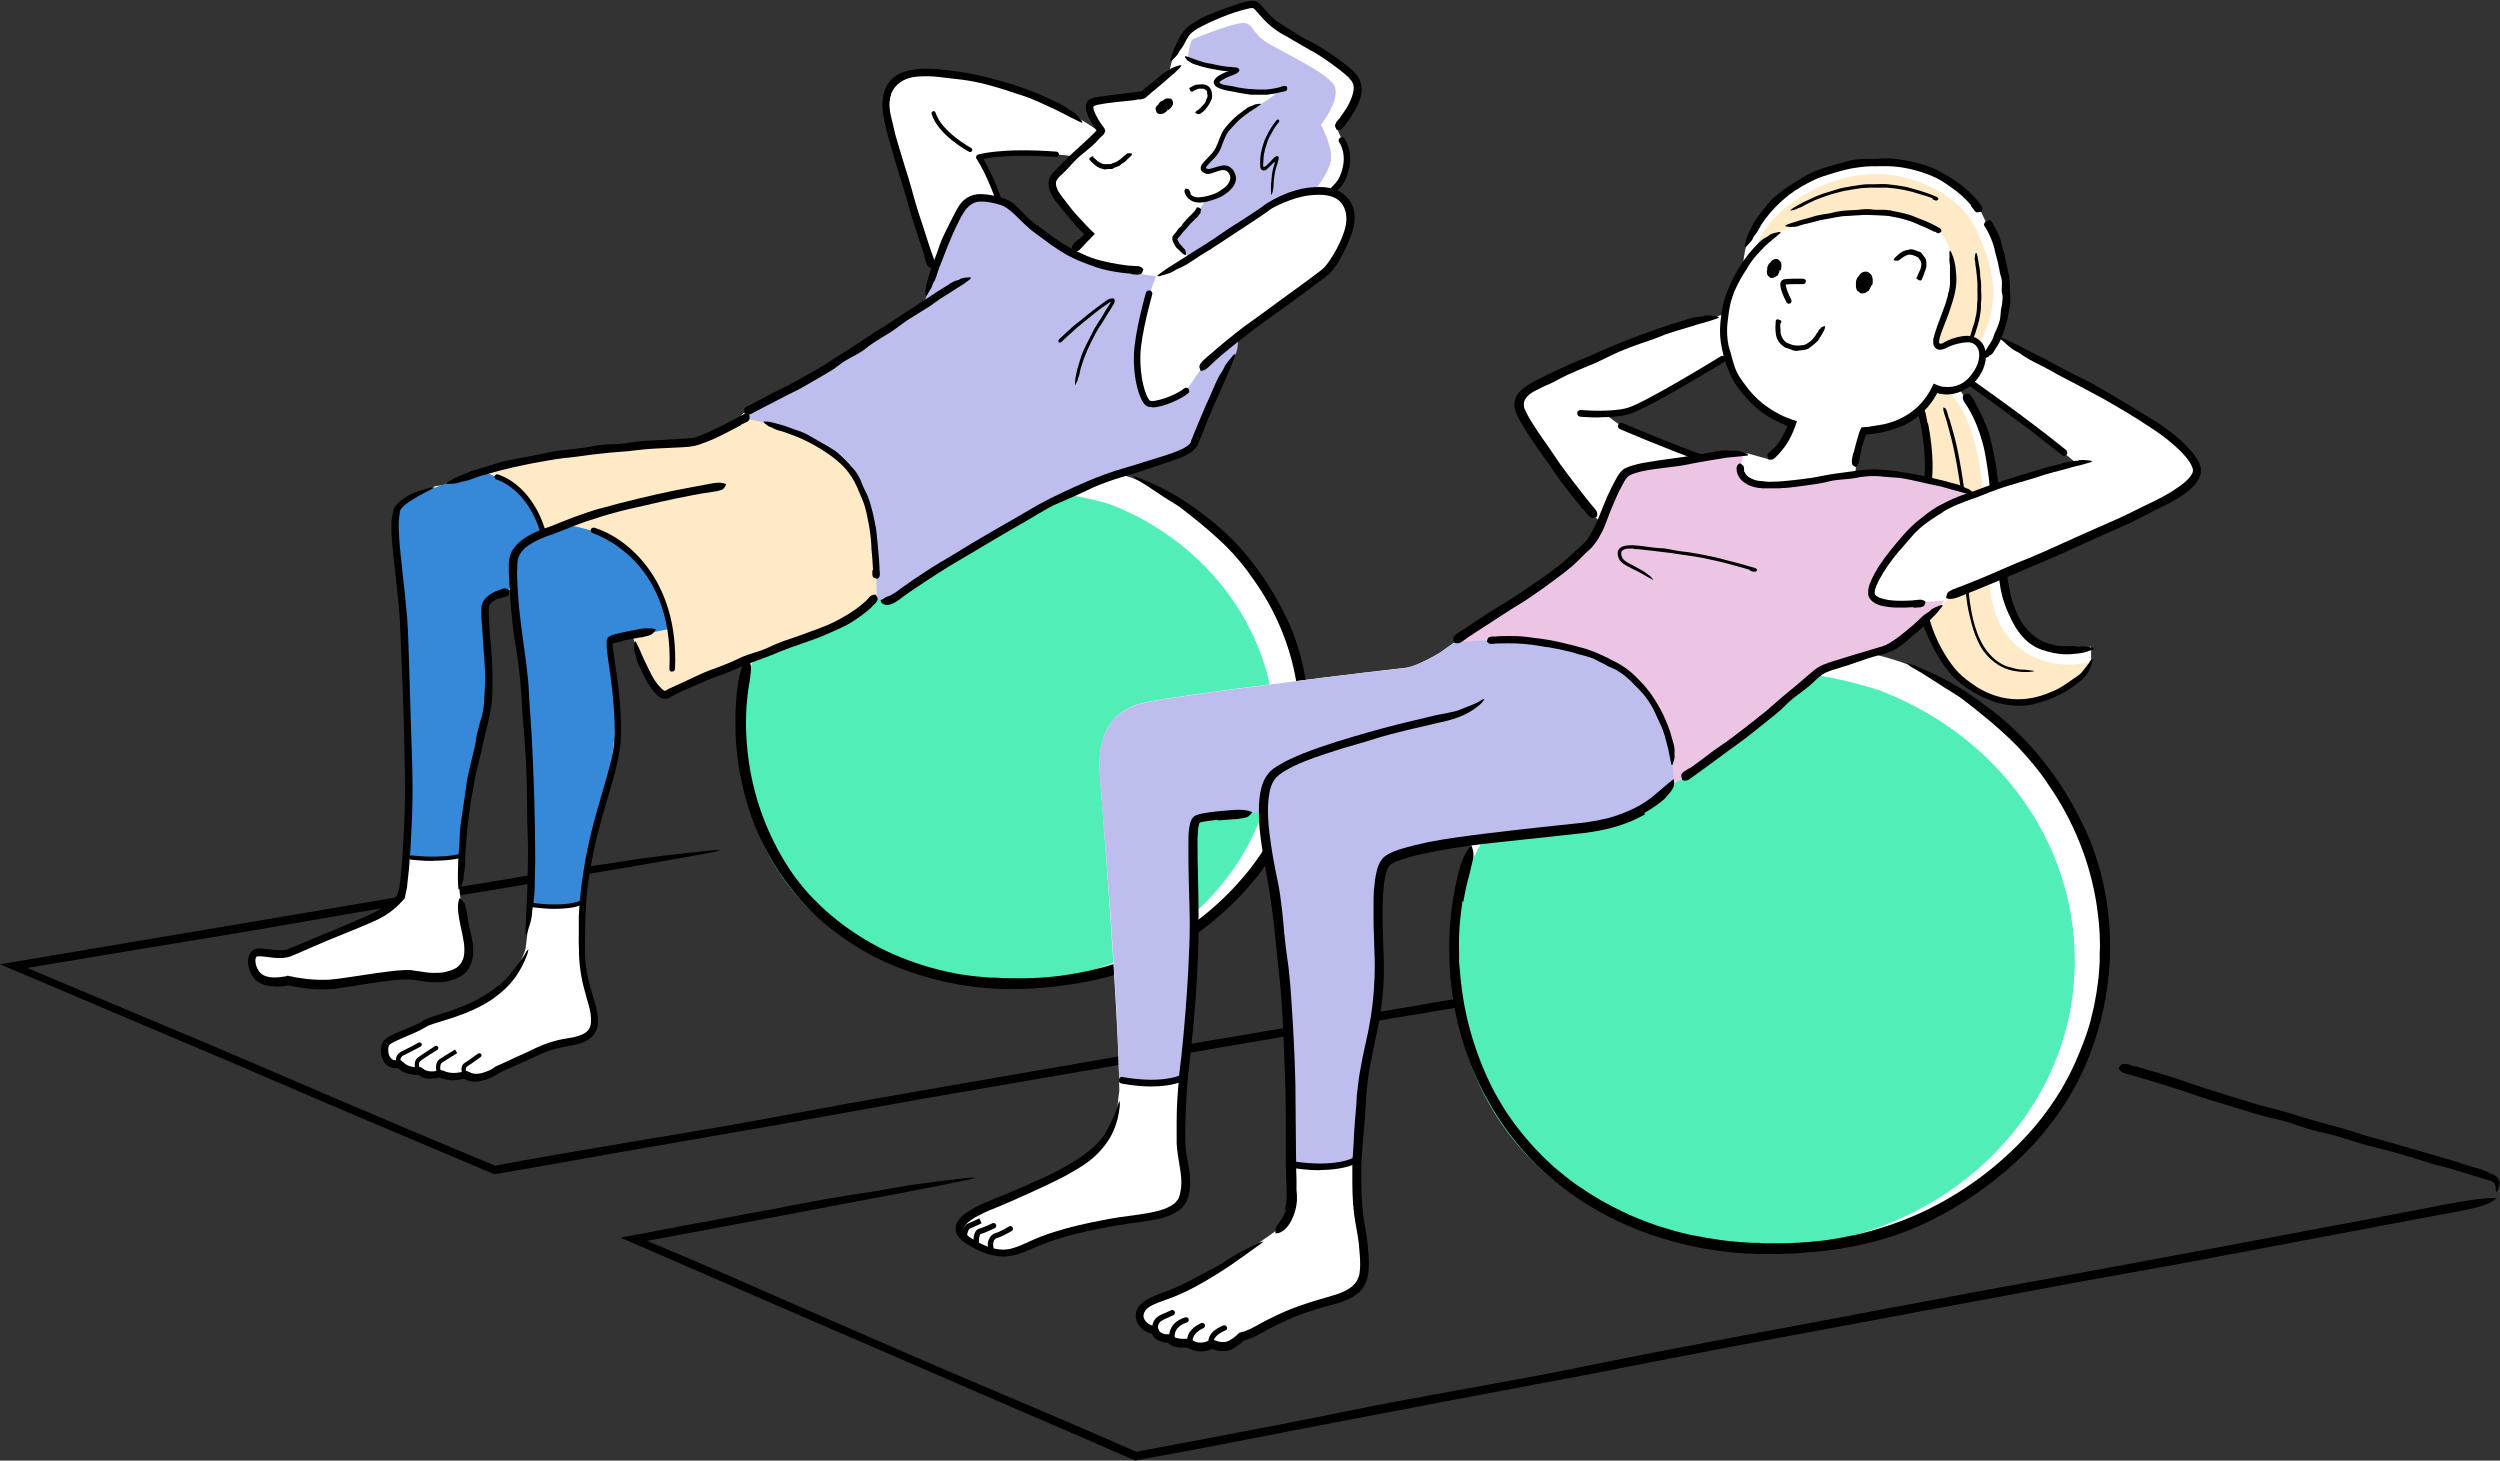 <svg xmlns="http://www.w3.org/2000/svg" id="Layer_2" viewBox="0 0 116.41 68.01"><rect x="0" y="0" width="116.41" height="68.01" fill="#333333" stroke="none"/><g id="Capa_1"><path d="m79.24,44.93c-3.81.66-7.62,1.33-11.43,1.99-1.88.32-3.75.62-5.63.94-2.17.37-4.33.74-6.5,1.11-4.12.71-8.23,1.42-12.35,2.13-2.5.44-4.99.9-7.49,1.34-2.36.41-4.72.82-7.08,1.23-1.91.34-3.83.68-5.74,1.01-.29-.12-.58-.25-.87-.37-3.25-1.37-6.49-2.74-9.74-4.14-2.14-.93-4.32-1.83-6.47-2.75-1.98-.84-3.96-1.68-5.94-2.52l7.36-1.24c3.63-.61,7.25-1.22,10.88-1.84.36-.06.71-.12,1.07-.17,1.3-.22,2.61-.44,3.91-.65,1.67-.29,3.32-.56,4.93-.76.22-.03.47-.07.71-.11,1.6-.27,2.85-.37,4.23-.53.21-.03.33,0,.49,0-.23.05-.46.1-.7.14-1.11.2-2.22.4-3.33.59-1.43.24-2.86.48-4.29.72-3.88.66-7.77,1.27-11.66,1.96-2.27.4-4.57.77-6.87,1.15-1.82.3-3.64.61-5.46.91.37.16.74.31,1.11.47,2.45,1.03,4.89,2.05,7.34,3.08,1.96.83,3.91,1.68,5.86,2.51,1.26.53,2.51,1.07,3.77,1.6l1.88.79,1.83.76h.01s.08-.02.08-.02c1.57-.3,3.18-.57,4.78-.84,1.95-.34,3.91-.65,5.85-.99,1.88-.33,3.74-.69,5.62-1.03,1.9-.34,3.81-.67,5.71-1,3.79-.66,7.58-1.31,11.36-1.97,2.12-.36,4.23-.71,6.35-1.07,2.52-.43,5.05-.87,7.58-1.3,2.29-.4,4.57-.79,6.86-1.19,1.28-.23,2.56-.45,3.84-.68,1.04-.19,1.93-.31,2.53-.31.06,0,.17,0,.14.01-.2.11-.32.21-.7.33-.25.08-.88.19-1.33.29-.04,0-.1.02-.14.03-.79.13-1.58.27-2.36.4,0,0,0,0,0,0Z"></path><path d="m34.84,30.63c-.26.96-.39,1.97-.39,3,0,6.81,5.05,12.17,13.09,12.17,7.28,0,13.26-5.35,13.26-12.17,0-5.12-3.34-9.52-8.09-11.38,0,0-6.61-2.3-11.94,1.65-5.33,3.95-5.93,6.73-5.93,6.73Z" style="fill:#fff;"></path><path d="m62.18,9.01l-.17-.09c.31-.29.43-.44.52-.64.47-1.07-.03-1.75-.03-1.75l-.25-.55s1.37-1.42.89-2.26c-.28-.5-2.09-1.6-3.3-2.28-.84-.48-1.2-1.26-1.47-1.28-.66-.04-2.63.81-3.02,1.16-.39.35-.78,1.51-.78,1.51l-.16.65c-.3.26-.7.6-1.18.99-.48.04-1.81.21-2.12.25-.33.05-.44.16-.28.55.1.23.38.64.49.81,0,.01,0,.03,0,.04-.02.02-.04.04-.06.05-.45-.31-.81-.53-.81-.53,0,0-1.59-.94-3.31-1.49-1.73-.55-4.1-1.03-5.13-.58-1.03.45-.74,1.66-.55,2.55.18.88,2.03,6.37,2.03,6.37,0,0,0,.02.02.05-.19.55-.31,1.02-.3,1.25v.33c-.57.36-1.17.74-1.69,1.08-1.51.99-5.37,3.36-6.91,4.04l-.41.48s-1.19.66-1.89.86c-.7.21-8.24.17-11.49,1.98l-.56.08s-1.6.65-1.7,1.14c-.25,1.19.27,3.21.35,5.55.08,2.34.42,8.8-.08,11.96l-.13.46s-.43.53-1.21.9c-.78.37-3.49,1.49-4.02,1.68-.53.18-1.4-.2-1.65.07-.25.27-.1,1,.39,1.24.49.25,1.21.06,1.21.06,0,0,1.22.31,2.35.12,1.13-.18,2.89-.52,3.45-.44.55.08,1.19.24,1.9-.02.82-.3.73-1.16.62-1.73-.09-.42-.21-.92-.3-1.79l-.05-.43c-.08-4.62,1.13-7.08,1.34-8.92.21-1.85-.39-3.98-.14-4.43.25-.45,1.09-.58,1.09-.58h.24c.08,1.13.29,2.61.42,3.78.21,1.93.53,8.34.21,12.28l-.08.64s-.35,1.36-1.66,2.24c-1.31.88-2.83,1.09-3.08,1.31-.25.23-1.6.62-1.77.88-.16.27-.08,1.07.64.88,0,0,.12.37.94.35,0,0,.16.33.9.12,0,0,.47.29,1.17.06,0,0,.28.26.79.12s.66-.31.66-.31c0,0,1.07-.48,1.59-.73.68-.34,1.15-.48,1.67-.56s1.34-.16,1.34-1.01-.58-1.65-.6-3.22v-.64c.05-5,1.64-7.26,1.64-9.48s-.55-4.28-.36-4.4c.09-.06.61-.17,1.11-.26l.08.32s1.05,2.67,1.53,2.4c1.08-.6,5.13-2.06,6.49-2.55,2.54-.91,3.26-2.03,3.26-2.03l.25.21s.16.33.86-.21c.7-.53,5.26-3.57,8.17-4.85,2.92-1.27,5.3-1.44,5.59-2.22.29-.78,1.81-4.19,1.81-4.19l.23-.79c1.66-1.31,3.82-2.85,4.07-3.1.37-.37,1.63-2.16.83-3.2-.12-.15-.27-.26-.45-.34Zm-12.14,2.68l-.19.1c-.13-.07-.26-.14-.39-.22-1.66-1.02-2.16-1.97-2.77-2.19-.06-.02-.12-.04-.18-.06-.08-.24-.47-1.31-.92-2,0,0,.98-.28,3.6-.13.29.02.57.05.83.11-.37.34-.66.62-.83.79-.27.28-.25.55-.07.89.2.39,1.3,1.55,1.69,1.9l-.76.8Z" style="fill:#fff;"></path><path d="m22.56,21.97s-1.99.52-2.9,1c-.9.47-1.23.52-1.21,1.47.02.95.36,2.87.43,4.3.07,1.42.31,9.44.09,11.15,0,0,1.28.24,2.56-.05,0,0,.17-2.94.66-4.77.5-1.83.64-3.42.52-4.77s-.33-2.28.09-2.52c.43-.24,1.14-.43,1.14-.43,0,0,.33,3.01.52,5.58.19,2.56.28,7.07.12,9.14,0,0,1.68.36,2.56-.07,0,0,.09-2.33.93-4.98.83-2.66.59-4.72.38-5.77-.21-1.04-.21-1.42.07-1.52.28-.09,2.68-.33,2.68-.33,0,0-.14-1.92-1.57-3.39-1.42-1.47-3.25-1.68-3.25-1.68l-1.14.42s-.37-2.11-2.71-2.76Z" style="fill:#3688d8;"></path><path d="m34.82,31.43c-.24.91-.37,1.86-.37,2.84,0,6.45,4.78,11.51,12.39,11.51,6.89,0,12.55-5.07,12.55-11.51,0-4.85-3.16-9.01-7.65-10.77,0,0-6.25-2.18-11.3,1.56-5.05,3.74-5.61,6.37-5.61,6.37Z" style="fill:#51eeb7;"></path><path d="m34.74,19.43s-1.61,1.04-2.33,1.16c-.71.12-3.42.12-5.55.47-2.14.36-4.37.93-4.37.93,0,0,.76.07,1.71.93.95.85,1.12,1.97,1.12,1.97l.93-.45s2.11.12,3.46,1.66c1.35,1.54,1.47,3.18,1.47,3.18l-1.71.36s.97,2.66,1.5,2.68c.52.02,2.42-1.19,4.96-2.04,2.54-.85,3.77-1.47,4.3-1.95s.59-.43.59-.43c0,0,.14-.76.02-2.06-.12-1.31-.33-3.61-1.87-4.72-1.54-1.12-4.22-1.68-4.22-1.68Z" style="fill:#feeac7;"></path><path d="m53.82,12.86s-1.99-.21-3.49-.85c-1.5-.64-3.01-2.16-3.23-2.35-.21-.19-1.42-.71-1.95-.28-.52.43-2.11,4.6-2.11,4.72s-7.33,4.94-8.35,5.15c0,0,.02.26.43.33.4.07,3.23.62,4.51,2.35,1.28,1.73,1.19,5.98,1.19,5.98,0,0,.62.12.95-.09.33-.21,3.42-2.47,7.26-4.44,3.84-1.97,5.84-1.95,6.45-2.54s1.54-3.7,1.9-4.11c.36-.4.24-1,.24-1,0,0-1.33,1.02-1.61,1.35s-.74,1.14-.97,1.26c-.24.12-1.27.56-1.59.41-.33-.15-.59-1.24-.47-2.64.12-1.4.85-3.25.85-3.25Z" style="fill:#bdbeed;"></path><path d="m61.51,5.81s.85-1.07.66-1.73c-.19-.66-2.63-1.71-3.3-2.18-.66-.47-.52-.93-1.16-.81-.64.12-1.97.64-2.16.74s-.24.97-.24.97c0,0,1.04.43,2.11.47,0,0-.72.33-.72.55s.36.3,1.01.38c.65.08,1.61.05,1.76.04.14-.01-.52.55-1.09.74-.57.19-1.07.85-1.34,1.19-.27.33-.22.76-.39.92s-.73.75-.59.86c.14.11.65-.06.88-.11.23-.05.57.19.45.59-.2.7-1.31.97-1.31.97,0,0-.33.6-.75,1.01-.42.42-.7.66-.56.94.14.27.63.66.63.66,0,0,2.72-1.68,3.46-2.18.75-.5,1.59-.98,2.36-.99,0,0,.59-.66.74-1.31.14-.65-.45-1.71-.45-1.71Z" style="fill:#bdbeed;"></path><path d="m34.76,32.88c-.11,1.83.18,3.7.86,5.4.34.84.76,1.64,1.28,2.39.04.05.07.11.11.16l.12.15c.08.1.16.21.24.31.17.2.34.4.53.58.36.38.76.73,1.17,1.05.79.61,1.65,1.13,2.57,1.53.92.4,1.88.69,2.87.88.07.01.15.03.22.04l.23.03c.15.02.3.05.45.06l.46.04.23.02h.23s.46.03.46.03h.46c.31.01.61,0,.91-.01.57-.03,1.14-.08,1.71-.18.28-.04.56-.1.84-.16.14-.03.28-.07.42-.1.14-.04.28-.07.41-.11,1.02-.31,2.01-.72,2.92-1.26,1.45-.85,2.73-1.98,3.77-3.3.34-.44.65-.9.92-1.4.14-.24.25-.5.38-.75.1-.26.22-.51.31-.77.34-.92.56-1.87.64-2.85l.03-.36c0-.12,0-.24.01-.37,0-.12,0-.24,0-.37v-.37c-.03-.49-.08-.97-.16-1.45-.29-1.72-.99-3.37-2.01-4.78-.1-.14-.2-.28-.3-.42-.38-.5-.8-.97-1.26-1.39-.59-.55-1.21-1.04-1.83-1.52-.09-.07-.19-.13-.29-.19-.66-.39-1.15-.78-1.74-1.11-.09-.05-.12-.11-.18-.17.11.04.22.07.33.11.51.2,1.02.44,1.5.71.62.35,1.2.77,1.76,1.21.38.3.74.63,1.08.97.34.35.66.71.95,1.1.29.38.57.78.82,1.2.26.41.48.84.7,1.28.25.51.45,1.05.61,1.6.16.55.27,1.12.35,1.68.08.62.12,1.25.1,1.87,0,.16,0,.31-.02.47l-.04.47c-.01.16-.04.31-.06.47l-.03.23-.04.23c-.03.16-.05.32-.09.48l-.11.48c-.09.31-.18.63-.29.94-.22.62-.48,1.22-.81,1.79-.06.12-.13.23-.2.34-.07.11-.14.22-.21.33l-.23.32-.11.16-.12.15-.25.31-.26.3c-.17.2-.36.38-.54.58-.97.97-2.08,1.8-3.28,2.47-.69.39-1.45.7-2.21.94-.94.29-1.91.47-2.87.58-.94.11-1.88.16-2.82.11-.95-.05-1.91-.2-2.84-.44-.92-.24-1.83-.56-2.69-.99-.86-.43-1.66-.96-2.4-1.57-.82-.68-1.52-1.51-2.12-2.39-.35-.53-.66-1.09-.93-1.66-.27-.58-.48-1.18-.65-1.79l-.11-.42c-.03-.14-.06-.28-.09-.42l-.05-.21-.04-.21-.07-.42c-.03-.29-.07-.57-.09-.86,0-.14-.02-.29-.03-.43v-.43c-.02-.64.02-1.29.11-1.92.07-.52.21-.95.4-1.19.02-.03.05-.07.06-.05.06.13.13.21.15.41.02.13-.04.43-.06.65,0,.02,0,.05-.01.07-.07.37-.11.75-.14,1.13,0,0,0,0,0,0Z"></path><path d="m59.71,4.27c-.23.07-.47.11-.71.14-.06,0-.12,0-.18,0-.06,0-.12,0-.18,0-.07,0-.14,0-.2,0h-.2c-.13-.02-.25-.04-.38-.06-.13-.02-.25-.04-.38-.07-.08-.02-.15-.03-.23-.04-.08-.02-.15-.03-.23-.05-.07-.02-.14-.04-.22-.07-.04-.02-.07-.03-.11-.05-.04-.02-.1-.06-.13-.11-.03-.04-.05-.1-.04-.16,0-.05.04-.1.08-.15.04-.05.07-.06.1-.09.03-.02.06-.04.09-.06.1-.06.2-.1.3-.15l.04-.02s0,0,0,0c0,0,.01,0,.03,0,.02,0,.03,0,.03-.02-.02,0-.03,0-.04,0h-.02s0,0,0,0h-.04s-.08-.01-.08-.01h-.08s-.09-.02-.09-.02c-.06,0-.12-.02-.19-.03-.22-.04-.44-.08-.66-.14-.02,0-.04-.02-.06-.02-.08-.02-.15-.05-.23-.07-.1-.03-.2-.06-.28-.13-.01,0-.03-.02-.04-.02-.09-.03-.14-.12-.2-.2,0-.01,0-.03,0-.05.01,0,.03,0,.04,0,.06.02.13.04.19.06.08.03.16.06.24.09.22.07.44.16.68.19.07,0,.14.02.2.04.07.01.14.03.2.04l.22.04c.08.01.16.02.24.03.12.01.24.02.35.03.06,0,.08.02.11.04.01,0,.03.02.04.03.01,0,.02.04.02.06-.01.05-.04.08-.1.13-.06.04-.17.09-.27.12l-.17.07s-.08.03-.11.05c-.07.04-.14.08-.2.12-.02.01-.03.03-.05.04l-.02.02h0s0,.01,0,.02c0,0,0,0,0,.01,0,0,.01.01.03.03.04.03.09.05.15.06.11.03.22.04.33.06.11.02.22.04.33.07.22.04.44.07.67.08.12.01.25.02.38.02.07,0,.15,0,.22,0,.07,0,.15-.01.22-.02.13-.02.27-.04.4-.07.07-.02.15-.04.22-.07.06-.02.11-.02.17.02,0,0,.02.01.02.02,0,.04.02.09,0,.13,0,.03-.04.04-.07.06,0,0,0,0,0,0-.05.01-.1.03-.15.04h0Z"></path><path d="m59.48,5.77c-.1.13-.18.26-.26.41-.04.07-.08.14-.12.21-.04.08-.07.17-.1.26-.03.08-.05.17-.08.25-.02.09-.04.17-.06.26-.02.11-.03.21-.03.32,0,.1-.03.2,0,.28,0,0,0,.02,0,.02,0,0,0,0,0,0,0,0,.01,0,.02,0,.02,0,.06-.03.09-.05.05-.04.11-.09.16-.15l.08-.08.06-.07s.05-.05.07-.07c.03-.03.06-.06.09-.07.03-.01.04-.02.06-.02.02,0,.03,0,.06.02.01.01.02.02.02.04,0,.02,0,.03,0,.07l-.03.11-.02.06v.04s-.04.09-.04.09c0,.02,0,.03-.01.04v.03s-.03.06-.03.06c0,.04-.02.08-.03.13-.03.15-.05.3-.07.46,0,.01,0,.03,0,.05,0,.06-.01.11-.01.17,0,.07,0,.14-.03.21,0,0,0,.02,0,.03,0,.07-.04.12-.06.18,0,0-.02.01-.02.02,0-.01,0-.02,0-.03,0-.05-.01-.1-.01-.15,0-.06,0-.13,0-.19,0-.17.03-.34.04-.51,0-.1.03-.2.05-.3.02-.1.06-.22.08-.29,0-.03.01-.05.01-.06,0,0,0-.01,0-.02-.01,0-.02.01-.03.02-.01.01-.02.02-.03.03-.01.01-.01,0-.05.05-.09.09-.17.17-.27.26-.03.02-.07.05-.13.05-.07,0-.13-.04-.15-.1-.02-.06-.02-.11-.02-.15,0-.05,0-.09,0-.13,0-.08,0-.17.01-.25.01-.08.02-.17.04-.25.04-.16.08-.33.14-.49.03-.09.08-.17.12-.26.05-.1.1-.2.16-.3.05-.09.11-.17.17-.25.03-.05.07-.09.1-.14.03-.04.06-.06.11-.05,0,0,.01,0,.01,0,.01.02.03.05.03.07,0,.02-.01.04-.02.05,0,0,0,0,0,0-.02.02-.04.05-.06.07h0Z"></path><path d="m55.92,9.88c-.05.08-.11.15-.16.22-.03.04-.07.06-.1.09-.04.04-.07.08-.11.11-.07.07-.14.14-.2.21-.04.04-.07.1-.11.14-.04.04-.08.08-.12.12-.03.04-.07.08-.1.12-.05.07-.1.13-.15.18-.04.03-.04.08-.04.08,0,0,0,0,0,0,.01.04.05.12.09.18.04.06.1.12.15.17,0,0,0,.01.01.02.02.02.04.04.06.06.03.02.05.05.06.1,0,0,0,.01,0,.01.03.02.02.09.02.14,0,0,0,.03-.01.04,0,0-.02,0-.02,0-.03,0-.05-.02-.08-.03-.03-.02-.05-.05-.08-.07-.08-.06-.13-.14-.21-.2-.05-.03-.07-.09-.11-.14-.03-.05-.06-.11-.09-.18-.01-.03-.02-.05-.03-.08v-.05s0-.03,0-.05c0-.02,0-.03.01-.04,0-.01,0-.02.01-.03.03-.06.07-.09.1-.13.04-.05.09-.1.12-.16.02-.04.05-.06.07-.09.03-.03.08-.05.11-.09.03-.03.04-.08.07-.12.03-.04.06-.07.09-.1.06-.07.12-.13.18-.2.03-.04.08-.07.11-.1.04-.04.08-.09.12-.13.03-.04.07-.08.1-.13.02-.02.03-.05.05-.08.01-.02.04-.03.09,0,0,0,.01,0,.02,0,.03.03.07.05.09.08.01.02,0,.03,0,.05,0,0,0,0,0,0l-.04.04h0Z"></path><path d="m50.25,11.15l.19-.2.04-.04h0s-.01-.02-.01-.02l-.11-.11c-.09-.09-.18-.19-.27-.28-.15-.16-.28-.34-.43-.51-.16-.2-.33-.39-.49-.6-.07-.1-.15-.2-.21-.33-.06-.12-.11-.24-.13-.39-.01-.07-.01-.15,0-.23.01-.08.04-.15.07-.22.07-.13.17-.23.26-.31.21-.21.41-.43.62-.63.2-.19.41-.37.61-.56.19-.17.38-.35.56-.53l.04-.04.03-.03.04-.04s0,0,0-.01h-.01s0-.02,0-.02l-.04-.05-.07-.11c-.09-.14-.18-.29-.26-.45-.01-.03-.03-.07-.04-.11-.01-.04-.03-.07-.04-.11-.02-.08-.05-.16-.04-.28,0-.06.02-.12.05-.18.03-.05.08-.1.13-.13.03-.02.05-.03.08-.04.02,0,.04-.02.07-.03.04-.01.08-.02.12-.03.07-.01.13-.02.19-.03l.18-.02.35-.05.71-.09.64-.08h.07s0,0,0,0c-.02.01.05-.04.08-.07l.24-.2s.07-.05.1-.08c.12-.1.24-.19.35-.29.14-.13.29-.25.47-.33.02-.01.05-.03.07-.05.14-.12.31-.14.47-.2.02,0,.06,0,.09.01-.02.02-.03.05-.05.07-.09.09-.18.19-.28.28-.12.11-.26.21-.38.33-.17.15-.35.29-.52.44-.09.07-.18.14-.26.22l-.13.11-.08.07s-.07.03-.12.04l-.11.02h-.1c-.07.02-.13.03-.2.04-.13.01-.27.03-.4.04-.29.03-.58.06-.87.1-.08.01-.15.02-.23.04-.07.01-.16.02-.22.04-.06.02-.13.04-.14.06,0,0-.01.02-.02.03,0,.01,0,.02,0,.04,0,.07.05.19.09.28.05.1.11.21.17.31.05.09.11.17.17.25.05.07.11.14.12.21,0,.02.01.03,0,.05,0,.02,0,.04-.02.05l-.06.1-.09.08s-.06.06-.08.08c-.04.04-.08.08-.12.13-.12.14-.27.26-.41.38-.17.15-.36.29-.52.44-.16.15-.3.32-.45.48-.08.08-.16.16-.23.23l-.12.11s-.04.04-.06.06c-.01.02-.03.03-.04.05-.05.06-.08.12-.09.19,0,.06,0,.14.03.22.02.04.03.09.05.13.02.05.04.08.07.12.05.08.12.17.18.25.15.19.29.39.45.58.19.22.39.44.59.65l.16.17.28.27-.35.36c-.1.11-.21.22-.31.33-.08.09-.17.15-.29.13-.01,0-.03,0-.04-.01-.03-.06-.07-.13-.08-.19,0-.05.04-.1.07-.15,0,0,0,0,.01-.01l.2-.2h0Z"></path><path d="m55.42,9.02c.06.09.16.14.27.16.11.02.24,0,.37-.02.13-.03.26-.05.39-.1.15-.05.29-.12.41-.21.12-.08.24-.17.32-.28.08-.11.13-.24.1-.36,0-.04-.02-.07-.04-.11l-.03-.05s-.02-.03-.04-.04c-.05-.06-.11-.08-.18-.09-.13-.01-.29.05-.46.11-.08.03-.16.06-.26.07-.03,0-.08,0-.1-.01-.03,0-.05-.02-.08-.03-.03-.01-.05-.02-.08-.04-.03-.02-.05-.05-.07-.08-.03-.05-.04-.12-.02-.18,0-.02.02-.05.03-.07,0-.02.02-.03.03-.05.02-.03.04-.05.06-.08.04-.05.08-.09.12-.13.08-.08.15-.16.23-.24.06-.06.11-.13.15-.19.04-.06.08-.13.11-.21.06-.13.11-.27.17-.42.03-.07.06-.15.1-.22.04-.07.09-.15.14-.21.18-.22.37-.42.59-.6.02-.02.04-.03.07-.05.08-.06.16-.12.24-.18.1-.08.21-.15.33-.18.02,0,.03-.02.05-.02.1-.07.22-.06.32-.08.02,0,.03.01.05.02-.01.01-.02.03-.04.04-.07.05-.14.09-.2.14-.09.06-.18.11-.27.17-.23.17-.47.33-.66.55-.11.12-.23.24-.34.37-.1.14-.17.31-.24.48-.07.18-.12.38-.25.56-.09.13-.21.25-.32.36-.05.05-.1.1-.15.16-.02.03-.04.05-.06.08,0,.01-.02.02-.02.04,0,.01,0,.01,0,.02,0,.02.01.03.03.03.03.01.09.03.09.02.05,0,.1-.02.15-.03.13-.04.27-.09.43-.12.08-.02.17-.03.26,0,.05,0,.09.03.14.05.04.03.08.06.11.09.03.03.06.07.08.11.02.04.04.07.06.12.03.08.05.18.04.27-.02.19-.12.34-.23.45-.11.12-.23.21-.36.29-.14.09-.3.15-.45.2-.19.06-.38.12-.58.13-.19.02-.39-.02-.55-.15-.09-.07-.16-.16-.2-.27-.04-.08-.04-.16.02-.22,0,0,.01-.01.02-.01.04.01.09.02.12.03.02.01.03.05.05.07,0,0,0,0,0,0,.01.04.04.08.06.12h0Z"></path><path d="m62.01,9.08s-.08-.02-.11-.05c-.06-.06-.05-.16,0-.21.28-.26.4-.41.48-.59.43-.97,0-1.58-.02-1.6-.05-.07-.03-.16.03-.21.07-.05.16-.04.21.03.02.03.56.77.05,1.91-.1.22-.24.4-.55.69-.03.03-.07.04-.1.04Z"></path><path d="m54.31,5.11c-.17.13-.36.17-.43.09-.06-.08.02-.26.2-.39.17-.13.36-.17.43-.09.06.08-.02.26-.2.39Z"></path><path d="m54.32,5.12s-.02-.03-.02-.05c-.01-.02-.01-.03,0-.03,0,0,.01,0,.02,0,.01,0,.02-.01.03-.03,0,0,0,0,0,0,0,0,0,0,0,0,.03,0,.04-.03.06-.04.01-.01.02-.03.03-.04,0,0,.02,0,.02-.02,0-.03.03-.06.03-.08,0,0,0-.02,0-.02,0,0,0-.02,0-.02,0,0,0-.01,0-.02,0-.01,0-.03-.02-.03-.01,0-.02,0-.03-.02,0,0,0,0-.01,0-.01,0-.03,0-.04,0-.02,0-.04,0-.05.02-.01,0-.02.01-.04.02-.01,0-.03.02-.04.03,0,0-.01,0-.02,0,0,0-.02,0-.02.01,0,0-.02,0-.03,0,0,0,0,0,0,0,0,.02-.03,0-.04.02,0,0-.02,0-.03.01,0,0-.01.01-.02.02,0,0,0,0-.02,0,0,0-.01,0-.01.01,0,0,0,.01,0,.02,0,0,0,.01,0,.02,0,0,0,0,0,0-.01.01-.03.03-.04.05,0,0,0,.02-.01.02,0,0-.02,0-.02.01,0,0,0,0,0,.01,0,.01,0,.02-.03.02,0,0,0,0,0,0,0,0-.01,0-.02.01,0,0,0,0,0,0,0,.01,0,.02-.01.02,0,0-.01.02,0,.03,0,.03,0,.05,0,.08,0,0,0,.02.01.02,0,0,0,0,.01,0,0,0,0,.01.01.02,0,0,.02.01.04,0,.02,0,.03,0,.04-.01.01,0,.02,0,.03,0,.02-.02.04-.01.06-.02.02,0,.03-.02.05-.03,0,0,.01-.02.02-.03,0,0,0,0,0,0,0,0,.01-.02.02-.03,0-.01.02-.02.03-.02,0,0,.02,0,.04.02.01,0,.03.02.04.03.03.04.03.04.02.04,0,.02-.02.02-.03.03,0,0-.01.01-.02.02-.02.01-.03.03-.05.04,0,0,0,0,0,0-.01.01-.03.02-.04.03,0,0-.02.01-.02.02,0,0-.01,0-.02,0,0,0-.02,0-.02,0-.02.02-.04.01-.06.02-.01,0-.02.02-.04,0-.03.02-.06,0-.09,0-.03,0-.06-.01-.09-.04-.02-.02-.03-.05-.04-.07,0-.02-.01-.04-.02-.06,0-.02-.01-.04-.01-.05,0-.02,0-.03,0-.05.01-.04.03-.07.05-.09.02-.03.05-.05.07-.07,0,0,.02-.01.02-.03,0-.02.03-.02.03-.05,0,0,0,0,0,0,.03-.03.07-.07.11-.09.02-.01.05-.01.07-.03.01,0,.03,0,.04-.02.02-.01.03-.03.05-.04,0,0,0,0,0,0,.02,0,.04-.01.06-.02.01,0,.02-.02.04,0,.03-.02.07,0,.11,0,0,0,.02,0,.03,0,.01,0,.04,0,.05.02.01.02.04.03.05.06.03.05.02.1.03.15,0,.07-.05.12-.08.17,0,0,0,.01,0,.02,0,0-.01,0-.01,0-.02.02-.04.04-.06.06-.01.02-.04.04-.07.05,0,0,0,0-.01,0,0,0-.01,0-.04-.03Z"></path><path d="m55.42,4.08c.07-.04.14-.09.22-.12.04-.02.08-.02.13-.02.03,0,.05,0,.07-.01h.08c.1-.01.2,0,.3.06.06.03.11.08.14.13.01.03.03.05.04.08.01.03.01.06.02.08.02.05.01.11.02.16,0,.04,0,.08-.01.13-.01.04-.02.08-.04.11-.03.04-.04.1-.07.14-.04.08-.1.15-.15.22-.05.06-.1.12-.16.17,0,0-.01,0-.02.01-.02.02-.04.03-.06.05-.03.03-.05.04-.1.04,0,0-.01,0-.01,0-.03.02-.08-.01-.13-.03,0,0-.02-.02-.03-.03,0,0,0-.01,0-.02.01-.02.03-.04.04-.05.02-.02.05-.03.07-.05.06-.05.13-.09.17-.15.02-.04.06-.06.09-.1.03-.04.07-.07.09-.11.02-.04.04-.09.05-.14.01-.03.04-.07.05-.1v-.03s.01-.02.01-.03c0-.02,0-.05-.01-.07-.02-.02,0-.05-.01-.07,0-.03,0-.06-.01-.09,0-.01-.02-.02-.03-.03-.01,0-.03-.01-.03-.02,0,0-.02-.01-.03-.02,0,0-.01-.01-.02-.02-.03-.02-.09-.02-.15-.02-.03,0-.07,0-.11,0-.04,0-.09.03-.13.04-.04.02-.08.04-.12.06-.02.01-.04.03-.06.04-.02.01-.04,0-.08-.03,0,0-.01,0-.01-.01-.02-.03-.04-.07-.05-.1,0-.02,0-.03,0-.04,0,0,0,0,0,0l.05-.02h0Z"></path><path d="m62.41,5.45c.13-.17.25-.34.35-.52.1-.18.18-.37.23-.55.05-.18.07-.36,0-.51-.02-.05-.04-.08-.07-.12-.04-.04-.07-.08-.11-.13-.08-.08-.17-.16-.27-.24-.36-.29-.75-.57-1.14-.82-.24-.15-.5-.28-.75-.43-.23-.14-.47-.28-.7-.41-.11-.06-.22-.12-.34-.19-.11-.07-.22-.15-.33-.23-.17-.13-.32-.27-.46-.42-.14-.15-.27-.31-.39-.44-.01-.01-.02-.03-.04-.03l-.03-.03s-.01,0-.02,0c0,0,0,0-.01,0h-.11s-.12.03-.12.03c-.08.02-.17.04-.25.06-.43.12-.87.28-1.29.47-.19.08-.37.17-.55.26-.09.05-.18.09-.26.14-.04.03-.09.05-.12.08l-.06.04s-.03.03-.05.04c-.03.02-.05.04-.07.06-.08.08-.16.2-.22.32-.08.16-.16.32-.29.47-.02.02-.03.05-.04.07-.07.17-.21.26-.32.39-.02.02-.05.02-.08.03,0-.03,0-.06,0-.08.03-.13.07-.25.12-.37.06-.16.14-.31.21-.46.1-.21.21-.41.38-.59.02-.02.04-.04.07-.07l.07-.06s.1-.07.15-.1c.1-.06.2-.12.29-.18.23-.14.48-.24.73-.34.27-.11.55-.21.82-.3.14-.05.29-.1.44-.15.15-.05.3-.09.47-.1.04,0,.08,0,.13,0h.06s.04.02.06.03l.06.03s.03.02.04.03c.03.02.05.04.07.06.02.02.04.04.06.06.08.08.14.16.21.24.21.24.42.46.68.61.04.02.07.04.11.07.04.02.07.05.11.07l.11.07.12.07c.19.12.38.25.57.36.19.11.39.19.58.3.19.11.38.23.56.35.37.24.74.49,1.08.79.1.08.19.17.28.28l.07.08s.04.06.06.1c.04.07.07.14.09.21.05.17.05.35.03.51-.03.16-.08.32-.14.46-.11.26-.26.49-.41.72-.09.12-.18.25-.27.37-.08.1-.17.16-.29.14-.01,0-.03,0-.04-.01-.03-.06-.07-.12-.08-.19,0-.04.04-.1.06-.15,0,0,0,0,0-.01.06-.07.11-.13.17-.2h0Z"></path><path d="m50.88,7.3s.1.09.15.13c.03.02.05.05.07.07.03.02.06.04.1.06.03.02.07.03.1.05.03.02.07.02.1.03.04.01.09,0,.13,0,.04,0,.08,0,.12,0,.02,0,.04,0,.06,0,.02,0,.04-.01.05-.02.03-.01.06-.02.08-.03.03-.01.06-.02.09-.03.04-.01.07-.03.11-.06l.09-.06s.06-.04.09-.07l.15-.13s.01,0,.02-.01c.02-.02.04-.03.05-.05.02-.02.04-.04.09-.04,0,0,0,0,.01,0,.02-.02.08,0,.13,0,0,0,.02.01.04.02,0,0,0,.01,0,.02-.01.02-.02.04-.03.06-.02.02-.04.04-.06.06-.05.06-.12.1-.16.16-.03.04-.07.06-.1.09-.04.03-.09.05-.13.08-.04.03-.08.08-.13.1-.04.02-.08.03-.12.05-.05.02-.11.03-.16.07-.02.01-.03.02-.05.02-.02,0-.04,0-.05,0-.04,0-.09,0-.13,0-.04,0-.08.01-.12.02-.04,0-.08-.01-.12-.02-.08-.02-.16-.05-.23-.09-.04-.02-.07-.05-.11-.08-.04-.03-.08-.06-.12-.1-.04-.03-.07-.06-.1-.1-.02-.02-.04-.04-.06-.06-.02-.01-.02-.04.02-.09,0,0,0-.01.01-.01.03-.02.07-.04.1-.06.02,0,.03,0,.04,0,0,0,0,0,0,0,0,.01.02.02.02.03h0Z"></path><path d="m56.34,16.51c.52-.46,1.05-.89,1.6-1.31.27-.2.55-.39.82-.59l.94-.69c.6-.44,1.2-.86,1.78-1.31.09-.07.17-.13.23-.21.07-.08.13-.17.19-.25.12-.18.24-.37.34-.56.19-.36.36-.74.43-1.13.06-.36.01-.72-.2-.99-.16-.21-.4-.32-.67-.37-.27-.05-.57-.03-.86,0-.39.05-.78.18-1.15.33-.16.07-.32.14-.47.22-.07.04-.15.08-.21.13l-.1.08s-.08.06-.12.08c-.3.21-.6.41-.91.61-.54.36-1.09.72-1.63,1.07-.05.04-.11.06-.17.1-.2.12-.4.25-.59.38-.25.17-.5.32-.77.43-.04.01-.08.04-.11.06-.24.16-.48.19-.72.27-.04.01-.07,0-.11-.01.03-.03.06-.06.1-.09.16-.12.32-.23.49-.34.21-.14.44-.27.65-.41.58-.38,1.19-.73,1.75-1.13.33-.24.69-.45,1.03-.67l.56-.37c.09-.06.18-.12.28-.19l.13-.1s.1-.07.15-.1c.21-.13.42-.24.64-.34.22-.1.44-.18.68-.25.37-.11.76-.16,1.16-.15.26,0,.53.05.78.16.13.06.25.13.35.23.11.1.2.21.27.33.08.14.14.3.16.46.02.16.02.32,0,.48-.05.38-.19.73-.34,1.06-.15.32-.3.63-.5.92-.05.07-.11.15-.16.22-.06.07-.13.14-.2.21l-.06.05-.05.04-.1.08c-.07.05-.14.1-.21.16-.55.41-1.09.81-1.64,1.21-.31.22-.62.43-.93.66-.37.27-.73.54-1.08.82-.32.25-.64.51-.95.77-.17.15-.34.3-.5.46-.13.13-.24.22-.39.24-.02,0-.04,0-.04,0-.02-.07-.07-.13-.06-.22,0-.06.08-.16.13-.22,0,0,.01-.01.02-.02.11-.1.21-.2.32-.29h0Z"></path><path d="m53.66,18.96c-.14,0-.25-.03-.32-.09-.29-.25-.58-1.25-.54-2.34.03-1.05.54-2.83.56-2.9.02-.08.11-.13.19-.1.08.02.13.11.1.19,0,.02-.52,1.81-.55,2.83-.03,1.02.24,1.92.44,2.1.13.11,1.15-.19,1.59-.56.07-.05.16-.05.21.02.05.06.05.16-.02.21-.29.24-1.14.65-1.66.65Z"></path><path d="m52.71,12.75c-.47-.04-.93-.1-1.38-.22-.11-.03-.22-.06-.33-.1-.11-.04-.22-.08-.33-.12-.25-.09-.5-.19-.74-.31-.23-.11-.45-.24-.66-.38-.1-.07-.21-.14-.31-.21-.1-.07-.2-.14-.3-.22-.24-.18-.5-.35-.73-.55-.22-.19-.42-.39-.62-.59-.19-.18-.38-.35-.58-.45-.04-.02-.08-.03-.12-.05-.05-.01-.1-.03-.14-.04-.1-.03-.19-.05-.29-.07-.19-.04-.38-.06-.55-.05-.24,0-.45.13-.6.3l-.05.05-.05.07s-.06.09-.09.14l-.09.15-.08.16c-.11.21-.21.43-.31.65-.17.39-.33.79-.48,1.19-.01.04-.03.08-.05.12-.06.14-.11.29-.16.43-.03.09-.06.19-.09.28-.03.09-.08.18-.13.26-.01.02-.02.05-.03.08-.02.09-.07.16-.11.23-.02.04-.05.07-.07.11-.02.04-.04.07-.06.11-.01.03-.05.04-.07.06,0-.03-.02-.06-.02-.09,0-.08,0-.14.01-.21,0-.07.02-.14.03-.2.04-.17.1-.33.14-.5.13-.45.33-.88.47-1.32.08-.26.21-.51.33-.76.13-.27.27-.54.41-.81.04-.07.07-.14.12-.21.04-.07.08-.14.14-.21.11-.14.25-.25.42-.33.13-.06.27-.09.41-.1.14,0,.28,0,.41.02.17.02.34.06.51.11.08.02.16.04.25.07.09.03.18.07.26.11.19.1.33.25.47.38.17.17.32.35.49.5.16.15.35.27.53.4l.27.2c.09.07.18.13.27.2.18.13.37.25.55.37l.28.16.29.15c.11.05.22.1.33.15.11.05.23.1.34.14.28.1.57.17.86.23.26.05.53.1.8.13.15.01.3.03.45.03.12,0,.22.03.29.13,0,.01.02.02.02.03-.03.07-.04.14-.09.19-.03.03-.11.04-.17.05,0,0-.01,0-.02,0-.1,0-.19-.02-.29-.02h0Z"></path><path d="m34.95,18.84c.35-.17.7-.37,1.05-.55.17-.09.36-.17.53-.26.2-.1.4-.21.6-.32.38-.21.76-.42,1.13-.64.23-.13.44-.29.66-.43.21-.13.42-.26.63-.39.19-.12.39-.25.58-.38.3-.21.6-.41.92-.59.21-.12.4-.27.61-.4l1.07-.7.96-.63s.07-.04.1-.06c.12-.07.23-.14.35-.22.14-.1.29-.19.47-.23.02,0,.05-.02.07-.03.14-.09.3-.08.46-.1.02,0,.05.02.08.03-.02.02-.03.04-.05.06-.09.07-.18.14-.28.21-.12.08-.26.16-.38.24-.34.23-.7.42-1.02.67-.19.15-.4.26-.6.39-.22.14-.45.28-.67.42-.23.16-.44.33-.67.48-.18.13-.38.23-.56.35-.24.15-.49.31-.71.49-.13.11-.28.19-.42.27-.18.1-.36.19-.54.3-.17.11-.32.24-.48.35-.17.11-.34.21-.51.31-.34.2-.69.4-1.04.6-.2.11-.4.2-.6.3-.24.12-.47.25-.71.37-.21.11-.43.22-.64.33-.12.06-.24.12-.36.19-.1.05-.2.07-.29,0-.01,0-.03-.02-.03-.02,0-.07-.02-.14,0-.21,0-.04.07-.07.1-.11,0,0,0,0,.01,0,.07-.03.15-.06.22-.1h0Z"></path><path d="m43.04,11.88c-.19-.57-.38-1.13-.56-1.7-.09-.28-.16-.57-.24-.85l-.3-.98c-.19-.62-.37-1.24-.55-1.87-.03-.09-.05-.19-.08-.29l-.07-.29c-.05-.19-.09-.39-.12-.59-.05-.38-.05-.79.1-1.18.08-.18.2-.35.34-.48.08-.06.15-.13.24-.17.04-.02.08-.05.13-.07l.13-.05c.28-.1.57-.14.86-.16.28-.01.57,0,.84.03.37.04.73.08,1.1.14.64.11,1.26.26,1.88.44.55.15,1.1.35,1.64.57.05.02.1.05.15.07l.57.26c.24.11.48.23.67.39.03.02.06.04.1.06.23.11.35.3.5.46.02.02.02.06.03.1-.03-.01-.07-.02-.11-.04-.16-.08-.31-.15-.47-.23-.2-.1-.39-.21-.6-.31-.55-.25-1.09-.53-1.67-.71-.34-.1-.67-.23-1.02-.33-.38-.11-.75-.22-1.13-.29-.4-.08-.81-.13-1.21-.17-.32-.04-.64-.08-.96-.09-.21,0-.42,0-.62.03-.05,0-.1.02-.15.02l-.14.04s-.05.01-.07.02l-.07.03s-.09.04-.13.06c-.19.11-.35.24-.45.42l-.05.08-.04.09-.02.05v.05s-.04.1-.04.1c-.02.14-.04.28-.03.42.01.28.1.55.16.84.03.14.07.29.1.43.04.14.08.28.12.42.17.57.34,1.13.52,1.7.1.32.18.64.27.96.11.38.23.76.36,1.14l.33,1.02c.06.19.13.38.2.57.06.15.08.29.01.41,0,.01-.02.03-.02.03-.07-.01-.15,0-.22-.05-.05-.03-.08-.12-.12-.18,0,0,0-.01,0-.02l-.11-.35h0Z"></path><path d="m46.52,9.5c-.05,0-.1-.03-.12-.09,0-.01-.43-1.26-.93-2.02-.02-.03-.03-.07-.01-.11.01-.04.04-.07.08-.08.04-.01,1.04-.33,3.65-.14.07,0,.12.07.12.13,0,.07-.06.12-.13.12-1.98-.14-3.02.01-3.39.09.47.78.84,1.87.86,1.92.02.07-.01.14-.08.16-.01,0-.03,0-.04,0Z"></path><path d="m45.18,7.08s-.03,0-.05-.01c-.06-.03-1.44-.77-1.75-1.76-.02-.05.01-.11.06-.13.05-.02.11.01.12.06.29.91,1.64,1.64,1.66,1.65.05.03.07.09.04.14-.02.03-.05.05-.09.05Z"></path><path d="m41.68,27.6l.2-.15c.07-.05.14-.1.21-.15.14-.1.28-.2.43-.3.29-.19.57-.38.86-.57.29-.18.58-.35.87-.52l1-.61c.64-.38,1.28-.75,1.93-1.12.39-.22.78-.46,1.17-.68.19-.1.38-.2.57-.3l.58-.28.54-.25c.18-.08.36-.16.55-.24.58-.25,1.17-.47,1.78-.64.4-.11.8-.25,1.2-.37.35-.11.7-.21,1.03-.33.17-.06.33-.13.48-.2.15-.08.28-.17.35-.26,0-.01.01-.02.02-.03,0-.01,0-.02.01-.03,0,0,0,0,0-.02v-.03s.03-.06.03-.06c.03-.08.06-.16.09-.23l.19-.46.38-.9c.02-.06.06-.12.08-.17.09-.21.19-.43.28-.64.12-.28.24-.55.41-.79.02-.03.04-.07.06-.11.11-.26.3-.43.45-.63.02-.03.06-.03.1-.05-.01.04-.02.08-.03.12-.07.19-.14.37-.22.56-.1.24-.21.47-.31.71-.27.64-.59,1.27-.83,1.93-.07.19-.15.38-.23.57-.04.09-.08.19-.12.28v.04s-.03.04-.03.04l-.02.04-.03.04s-.04.05-.06.07c-.02.02-.04.05-.06.07-.09.09-.2.16-.3.21-.1.06-.21.1-.32.15-.21.09-.43.16-.65.23-.45.15-.9.31-1.34.45-.36.11-.72.21-1.08.33-.47.16-.93.33-1.36.55-.13.06-.25.12-.39.18-.13.06-.26.12-.39.17-.16.07-.32.14-.48.21-.16.07-.32.14-.47.23-.15.08-.29.16-.44.25-.14.09-.29.18-.43.26-.3.17-.59.34-.89.51-.59.34-1.17.69-1.76,1.04-.32.2-.66.38-.98.58-.39.24-.77.48-1.15.73-.34.23-.69.45-1.02.69l-.28.21c-.1.07-.21.14-.33.19-.1.04-.21.06-.32.04-.05-.01-.1-.04-.14-.07-.04-.04-.06-.08-.06-.12,0-.02,0-.04,0-.04.07,0,.14-.05.18-.09.01-.01.02-.02.04-.03.02,0,.05-.02.07-.03,0,0,.01,0,.02,0,.1-.03.21-.09.32-.16h0Z"></path><path d="m34.51,19.79c-.42.23-.84.45-1.28.65-.22.1-.44.18-.67.26-.07.02-.14.04-.21.06-.09.02-.16.03-.23.04-.14.01-.28.02-.41.03-.52.03-1.03.04-1.54.08-.31.02-.62.07-.93.1l-.88.07c-.27.03-.54.06-.81.09-.43.06-.85.12-1.28.16-.28.03-.57.08-.85.13-.49.08-.99.18-1.48.29-.44.1-.87.21-1.29.34-.04.01-.08.02-.13.03l-.23.07c-.08.03-.15.05-.22.08-.1.04-.19.07-.29.1-.09.03-.19.05-.29.06-.03,0-.06.02-.08.03-.09.04-.18.05-.27.06-.09,0-.18,0-.27.02-.03,0-.06-.02-.09-.03.02-.02.04-.04.07-.06.12-.07.24-.15.37-.21.08-.04.16-.08.25-.11.08-.03.17-.06.25-.1.45-.19.93-.29,1.39-.45.27-.09.56-.14.84-.2.31-.06.62-.11.92-.17.32-.06.64-.14.96-.2.26-.04.52-.06.78-.09.34-.04.68-.08,1.02-.15.19-.04.4-.05.59-.07.24-.02.49-.01.73-.04.23-.02.46-.07.7-.1.24-.03.47-.04.71-.05l1.41-.08c.13,0,.26-.01.38-.03.03,0,.05,0,.08,0,.03,0,.06-.01.09-.02.06-.01.12-.04.18-.06.29-.1.57-.24.85-.37.26-.12.51-.25.76-.38.14-.07.28-.15.42-.23.11-.07.22-.1.33-.05.01,0,.03.01.03.02,0,.07.03.14.01.21-.01.05-.08.09-.12.13,0,0-.01,0-.02,0l-.26.13h0Z"></path><path d="m23.22,27.86c-.1.04-.19.09-.27.15-.02.01-.04.03-.05.04-.02.01-.03.03-.05.05-.01.02-.03.03-.04.05,0,.01-.03.04-.03.04,0,.02-.02.06-.02.11,0,.05,0,.1,0,.16,0,.11,0,.23.01.34.02.23.02.47.04.7.02.27.05.55.07.82.04.52.06,1.05.05,1.57,0,.16,0,.32-.01.48,0,.16-.03.32-.04.48-.02.15-.05.3-.08.45l-.1.44c-.06.27-.13.54-.19.81-.09.43-.19.85-.3,1.27-.04.14-.07.28-.09.42-.03.14-.05.28-.08.43l-.07.37c-.02.12-.04.25-.06.37-.04.25-.07.5-.1.75-.03.22-.05.45-.07.67-.02.22-.03.45-.05.68,0,.04-.01.09-.01.13-.02.16-.02.32-.02.49,0,.21-.02.41-.07.61,0,.03,0,.06,0,.09,0,.2-.1.35-.16.53,0,.03-.04.04-.07.06,0-.03-.02-.06-.02-.09,0-.14-.02-.28-.02-.42,0-.18,0-.36.01-.54,0-.49.07-.98.08-1.47,0-.29.05-.58.09-.86.04-.31.1-.63.14-.94.05-.33.08-.66.15-.98.05-.26.12-.52.18-.77.08-.34.17-.67.21-1.01.03-.2.09-.39.14-.58.03-.12.06-.23.1-.35.03-.12.06-.23.08-.35.02-.11.03-.23.04-.34,0-.11.01-.23.02-.34.01-.23.02-.46.03-.7,0-.47-.03-.94-.07-1.41-.02-.26-.03-.53-.05-.8-.03-.32-.06-.64-.06-.97,0-.08,0-.15.01-.24,0-.04.01-.08.03-.13,0-.02.01-.05.02-.07.01-.03.02-.05.04-.07.1-.16.23-.26.37-.35.15-.09.32-.16.48-.21.13-.05.25-.05.35.04,0,0,.03.02.02.03-.02.07-.02.14-.05.2-.02.04-.09.06-.14.09,0,0-.01,0-.02,0-.09.02-.17.05-.26.08h0Z"></path><path d="m32.78,22.96c-.9.16-1.8.35-2.68.56-.22.05-.44.1-.66.15-.22.05-.44.1-.66.16-.5.13-1,.29-1.49.45-.23.09-.46.16-.69.26l-.69.27-.17.07s-.04.02-.06.02h-.04s-.09.04-.09.04c-.11.04-.23.08-.34.13-.22.09-.43.21-.62.34-.12.08-.22.18-.3.28-.08.11-.14.22-.17.34-.02.06-.02.14-.03.2v.21c-.02.15-.02.29-.01.44.02.56.06,1.12.12,1.69.06.52.13,1.04.2,1.57.06.42.12.83.16,1.25.05.42.07.84.09,1.26.03.56.08,1.11.11,1.67.05.98.09,1.95.12,2.93.02.88.04,1.75.04,2.63,0,.09,0,.17,0,.26,0,.31-.02.63-.02.94,0,.4-.02.8-.1,1.19-.01.05-.01.11-.02.17-.01.39-.14.68-.23,1-.01.05-.05.07-.08.11,0-.06-.01-.11,0-.17l.03-.8c.01-.34.04-.69.05-1.03.02-.93.06-1.87.02-2.8-.03-.55-.02-1.1-.03-1.65-.01-.6-.02-1.21-.06-1.81-.03-.63-.09-1.26-.14-1.88-.04-.5-.05-1.01-.1-1.51-.05-.65-.14-1.31-.25-1.96-.07-.37-.11-.76-.15-1.15-.05-.47-.07-.94-.11-1.42l-.02-.34c0-.12-.01-.23-.02-.35,0-.12,0-.23,0-.35,0-.06,0-.12.01-.18l.03-.19c.02-.07.04-.14.06-.2.03-.06.06-.13.1-.18.08-.11.16-.22.26-.3.19-.18.4-.31.62-.42.21-.11.44-.2.66-.28l.09-.03h.04s0-.01.02-.02l.16-.06.32-.13c.21-.08.42-.17.64-.25.22-.08.43-.16.65-.23l.37-.12c.12-.04.25-.07.37-.1.25-.07.5-.13.74-.2.59-.15,1.19-.3,1.78-.43.54-.12,1.08-.23,1.63-.33.3-.06.61-.11.91-.17.25-.05.46-.05.62.02.02,0,.04.02.04.03-.04.07-.06.15-.15.22-.05.04-.2.07-.31.1-.01,0-.02,0-.03,0l-.56.09h0Z"></path><path d="m40.65,26.53c-.01-.32-.04-.64-.07-.96-.01-.16-.01-.32-.03-.47-.02-.18-.04-.36-.07-.54-.06-.34-.12-.68-.22-1.01-.06-.2-.15-.39-.23-.58-.07-.18-.15-.36-.24-.53-.09-.16-.18-.31-.29-.45-.04-.06-.09-.11-.13-.16-.04-.05-.09-.1-.14-.15-.05-.05-.1-.1-.15-.14-.05-.05-.11-.09-.16-.14-.07-.06-.15-.12-.23-.18-.08-.05-.16-.11-.24-.16-.07-.05-.14-.09-.21-.14l-.22-.13c-.15-.08-.29-.17-.45-.24-.27-.14-.55-.25-.83-.35-.03,0-.05-.02-.08-.03-.1-.04-.2-.07-.31-.1-.07-.02-.13-.03-.2-.06-.06-.02-.13-.05-.18-.09-.02-.01-.04-.01-.06-.02-.13-.03-.21-.13-.32-.2-.02-.01-.02-.04-.04-.06.02,0,.04-.01.06-.01.1,0,.19,0,.29.03.12.02.24.06.36.09.33.08.63.22.95.32.09.03.18.07.27.11.09.04.17.09.26.14.1.05.19.11.28.16l.14.08.14.08c.2.11.39.22.58.35.07.05.14.11.21.17l.1.09.1.1c.18.17.34.35.5.54.09.11.16.23.23.36.08.15.13.32.2.47.07.15.15.29.21.45.06.15.11.32.15.48.09.32.15.64.21.96.03.18.04.36.06.54.02.22.04.43.06.65.02.2.03.39.04.59,0,.11.01.22.02.33,0,.09-.01.17-.1.22,0,0-.02.01-.03.01-.06-.02-.12-.03-.17-.06-.03-.02-.03-.07-.05-.11,0,0,0,0,0-.01v-.2s0,0,0,0Z"></path><path d="m40.6,28.26c-.35.32-.73.59-1.13.82-.2.11-.41.2-.61.29l-.36.16-.36.15c-.46.18-.92.32-1.38.49-.28.1-.55.22-.82.33-.26.1-.52.19-.78.29-.24.09-.48.19-.72.29-.38.16-.75.32-1.14.45-.26.09-.5.2-.75.31-.44.19-.88.37-1.28.59l-.07.04-.03.02-.04.02s-.05.02-.07.02c-.02.01-.05,0-.08,0-.03,0-.05,0-.08,0-.03,0-.05-.01-.08-.02-.02,0-.05-.02-.07-.03-.14-.08-.22-.18-.3-.27-.15-.18-.27-.37-.38-.57-.02-.04-.04-.08-.06-.12-.07-.14-.14-.28-.21-.42-.09-.18-.17-.36-.19-.56,0-.03-.02-.05-.03-.08-.08-.17-.04-.35-.04-.52,0-.03.03-.05.04-.08.02.02.04.04.05.07.06.12.12.23.17.35.07.15.13.31.2.46.1.2.2.41.3.61.1.2.22.4.36.56.08.09.17.19.25.24.02.02.06.03.08.01l.07-.04.09-.05c.27-.13.54-.24.81-.37.28-.13.56-.27.84-.39.23-.1.46-.17.69-.26.3-.12.6-.23.89-.38.17-.09.35-.14.53-.21.22-.08.44-.13.66-.22.21-.08.4-.19.61-.27.21-.09.42-.16.63-.23l.63-.22c.2-.08.41-.15.62-.23.23-.09.46-.17.68-.28.13-.06.26-.13.39-.2l.19-.11.19-.11c.22-.14.44-.29.64-.46.11-.09.22-.19.31-.3.08-.09.15-.14.27-.14.01,0,.03,0,.04,0,.04.06.09.12.1.19,0,.05-.04.11-.07.17,0,0,0,0-.01.01-.07.07-.14.14-.21.21h0Z"></path><path d="m31.29,31.28h0c-.07,0-.12-.06-.12-.13.13-2.68-.85-4.26-1.7-5.11-.92-.92-1.88-1.21-1.88-1.22-.07-.02-.1-.09-.08-.16.02-.07.09-.1.16-.09,1.39.41,3.96,2.31,3.76,6.58,0,.07-.06.12-.13.12Z"></path><path d="m25.29,24.91c-.05,0-.1-.04-.12-.09-.62-2.09-2.04-2.49-2.05-2.49-.07-.02-.11-.09-.09-.15.02-.07.09-.11.15-.09.06.02,1.57.43,2.23,2.66.02.07-.02.14-.08.16-.01,0-.02,0-.04,0Z"></path><path d="m21.92,43.43c.07.33.15.7.1,1.09-.02.19-.08.39-.19.57-.11.18-.28.33-.46.42-.19.09-.36.14-.54.18-.18.04-.37.05-.55.05-.37,0-.72-.07-1.05-.12-.04,0-.07,0-.11-.01-.03,0-.07,0-.11,0-.08,0-.16,0-.24,0-.16,0-.33.02-.49.04-.33.03-.66.08-.99.13-.38.06-.76.12-1.15.18-.19.03-.38.06-.59.09-.2.02-.4.03-.6.02-.26,0-.53-.02-.79-.06-.13-.02-.26-.04-.39-.06-.06-.01-.13-.02-.19-.04l-.1-.02h-.06s-.05,0-.05,0l-.09.02c-.06,0-.12.02-.18.02-.12.01-.24.02-.36,0-.24-.01-.49-.06-.72-.21-.22-.15-.36-.38-.43-.63-.03-.12-.05-.25-.04-.38.01-.13.05-.27.15-.4.07-.07.16-.11.24-.13.14-.03.26-.02.38,0,.12.01.23.02.34.04.22.02.44.04.63.01.05,0,.09-.02.13-.04l.15-.06.31-.13.62-.26c.78-.32,1.56-.64,2.33-.98.18-.08.36-.16.53-.24.17-.08.33-.17.49-.28.16-.1.3-.22.44-.35.07-.06.13-.13.2-.2l.02-.03h0s0-.02,0-.02l.04-.14.06-.23v-.03s0,0,0-.01v-.05s.02-.11.02-.11l.05-.46c.02-.31.06-.61.07-.92l.03-.46.02-.46c.02-.31.03-.62.04-.93.03-.82.02-1.65,0-2.47-.02-1.45-.07-2.9-.13-4.34l-.08-1.94c-.03-.64-.1-1.28-.17-1.92-.02-.13-.02-.25-.04-.38-.05-.46-.11-.93-.15-1.4-.03-.3-.05-.6-.04-.91v-.23s.04-.23.04-.23c.01-.08.03-.15.05-.23v-.06s.03-.06.04-.08c.02-.05.05-.09.08-.12.06-.08.14-.15.21-.21.24-.2.48-.31.71-.4.23-.09.46-.15.7-.22.07-.02.12,0,.18,0-.07.04-.14.08-.22.12-.35.17-.7.36-1.02.58-.1.07-.2.15-.27.23-.04.04-.07.09-.09.13-.02.03-.02.1-.03.16-.04.24-.05.49-.04.74.02.68.11,1.37.18,2.06.08.69.15,1.38.21,2.08.03.41.05.82.06,1.23.01.41.03.82.04,1.23.03.9.05,1.79.08,2.69.03.94.07,1.87.07,2.81,0,.75-.03,1.5-.07,2.26-.02.49-.06.98-.1,1.48l-.02.18-.02.18-.04.37v.05s0,.03-.01.06l-.02.09-.04.18-.02.09v.04s-.03.08-.03.08v.02s-.01.01-.02.02l-.03.03-.04.05-.07.07c-.2.22-.43.41-.69.58-.13.08-.26.16-.39.22-.14.07-.27.12-.4.18-.64.28-1.3.53-1.94.8-.31.13-.62.27-.93.4l-.46.2-.24.1-.12.05s-.1.03-.15.04c-.32.06-.59.02-.85-.01-.13-.02-.26-.03-.37-.04-.06,0-.11,0-.14,0-.04,0-.05.02-.05.01-.02.02-.03.06-.05.1-.01.05-.01.11,0,.17,0,.07.02.14.05.21.03.07.06.13.1.19.04.06.09.11.14.15.03.02.06.04.08.05.03.01.06.03.1.04.14.05.3.07.47.06.08,0,.17,0,.25-.02.04,0,.08-.01.13-.02h.06s.05-.02.05-.02l.07-.02.11.03h.05s.11.03.11.03c.07.01.15.03.22.04.15.02.3.04.45.06.3.03.6.04.89.03.09,0,.18-.01.27-.02.09-.01.18-.02.27-.03l.56-.08c.38-.06.75-.11,1.13-.17.45-.06.9-.13,1.37-.15.06,0,.12,0,.18,0,.06,0,.12,0,.19.01.12.02.23.04.34.05.22.04.44.07.65.07.19,0,.39,0,.57-.05.09-.02.18-.05.27-.08.04-.02.08-.03.12-.05.04-.02.07-.04.11-.06.14-.1.24-.24.3-.4.06-.17.07-.36.06-.55-.01-.22-.06-.43-.1-.65-.05-.22-.1-.45-.14-.68-.07-.37-.08-.7,0-.91,0-.02.02-.06.03-.05.07.07.15.11.22.24.04.08.07.3.12.46,0,.01,0,.03,0,.05.04.27.09.54.15.82,0,0,0,0,0,0Z"></path><path d="m28.93,29.87c-.09.02-.17.04-.26.06-.04,0-.08.02-.12.03h-.02s0,0,0,0c0,0,0,0,0,0,0,0,0,0,0,0,0,.05,0,.12.01.18.01.13.03.27.05.41l.12.83c.08.56.14,1.12.18,1.68.02.32.03.65.03.97,0,.16-.01.33-.02.49,0,.08-.01.16-.03.25l-.03.24c-.12.75-.34,1.46-.55,2.17-.2.67-.39,1.34-.55,2.02-.16.68-.28,1.36-.37,2.05-.11.84-.12,1.69-.13,2.53,0,.2,0,.4,0,.6,0,.19.02.39.04.58.02.19.06.39.1.58.04.19.09.38.15.57.1.35.23.71.29,1.11,0,.05.01.1.02.15v.15c0,.05,0,.11,0,.16,0,.05-.02.11-.03.16-.05.22-.2.42-.39.55-.29.2-.62.26-.91.31-.29.05-.56.1-.83.19-.27.09-.53.2-.79.32-.26.13-.54.25-.81.37-.15.07-.3.14-.45.2-.14.07-.29.13-.43.2,0,0,0,0,0,0,0,0,0,0,0,0-.06.05-.11.08-.17.12-.06.03-.11.06-.17.08-.11.05-.22.09-.33.12-.23.07-.52.1-.78,0-.03,0-.05-.02-.08-.04l-.04-.02h-.02s0-.01,0-.01c0,0,0,0,0,0h-.03s-.07.02-.07.02c-.05.01-.1.02-.15.03-.1.01-.2.02-.31.02-.1,0-.21-.02-.31-.04-.05-.01-.1-.03-.15-.04-.03,0-.05-.02-.08-.03l-.05-.02h0s0,0,0,0h-.02s-.04.01-.06.02l-.12.02h-.12s-.08.02-.12.02c-.17,0-.36-.03-.53-.18,0,0,0,0,0,0,0,0,0,0,0,0h-.02s-.04,0-.07,0c-.05,0-.09,0-.14-.01-.09-.01-.18-.03-.28-.05-.09-.03-.19-.07-.28-.12-.05-.03-.09-.06-.13-.11l-.02-.02h0s0,0,0,0h0s-.04,0-.04,0h-.1c-.07,0-.14-.01-.21-.04-.14-.05-.27-.16-.34-.29-.11-.19-.14-.38-.12-.58,0-.1.03-.2.09-.31.01-.03.04-.06.06-.08.01-.01.03-.03.04-.04l.03-.02s.04-.03.06-.05l.06-.04c.15-.09.3-.16.44-.22.15-.06.29-.12.43-.18.14-.06.28-.12.42-.18.07-.03.13-.06.19-.09.02-.02.06-.03.07-.04h.01s0-.01,0-.01h0s.02-.02.02-.02c.03-.02.06-.04.08-.05.04-.02.09-.05.13-.06.04-.02.08-.03.12-.05.08-.03.15-.05.23-.08l.44-.14c.11-.04.23-.07.34-.11.41-.14.82-.3,1.19-.5.49-.26.92-.56,1.31-.91.06-.05.11-.11.16-.17.16-.2.31-.38.45-.57.14-.18.27-.36.38-.57.03-.07.08-.09.12-.14-.02.08-.03.16-.06.24-.13.37-.31.71-.53,1.03-.29.41-.66.75-1.07,1.04-.56.38-1.18.65-1.81.86-.31.11-.64.2-.95.3-.08.03-.15.05-.22.08l-.05.02s-.02.02-.04.02c0,0,0,0-.02.01l-.03.02s-.04.03-.06.04c-.16.09-.31.16-.46.23-.18.08-.36.15-.53.23-.18.08-.36.15-.51.24l-.06.03-.05.04s-.02.02-.03.03c0,.01-.01.03-.02.04-.03.07-.04.15-.03.23,0,.16.07.33.19.4.04.02.08.04.13.04.02,0,.05,0,.08,0h.04s.07-.01.07-.01l.06.02s.04,0,.05.02c.02.02.04.03.06.05.03.01.05.04.06.05.02.02.05.04.08.06.06.04.12.07.19.09.07.02.15.03.22.04.04,0,.08,0,.12,0,.02,0,.04,0,.06,0h.08s.05.02.05.02c.02,0,.03.01.04.02.02.02.05.04.08.06.03.03.08.05.14.07.05.02.12.02.18.03h.09s.1-.01.1-.01l.1-.02s.03,0,.05-.01l.07-.02s.05,0,.07,0l.07.02h.02c.16.08.32.11.48.11.08,0,.17,0,.25-.02.04,0,.08-.01.12-.02.02,0,.04,0,.06-.02l.09-.03s.07,0,.09,0c.03,0,.06.02.09.03l.03.02s.01,0,.02,0c.01,0,.02.01.03.02.02,0,.05.02.07.03.05.01.1.02.15.03.1,0,.21,0,.31-.03.11-.03.22-.07.32-.11.05-.02.1-.05.15-.07.05-.03.09-.06.12-.08h0s.02-.02.03-.03c.01,0,.02-.02.04-.02l.49-.22.47-.22c.32-.14.63-.28.95-.44.43-.2.9-.35,1.37-.42.23-.04.45-.07.65-.15.2-.07.36-.18.44-.34.02-.04.04-.09.05-.14,0-.05.02-.1.02-.16,0-.11,0-.24-.02-.36-.04-.25-.11-.5-.19-.76-.09-.32-.18-.65-.24-.98-.06-.34-.1-.68-.11-1.02,0-.17,0-.32-.01-.48,0-.16-.01-.32,0-.48v-.48s0-.24,0-.24c0-.08,0-.16.01-.24.02-.33.03-.65.08-.98.02-.16.03-.33.06-.49l.07-.49c.19-1.29.54-2.55.91-3.79.2-.69.41-1.37.5-2.06,0-.05.02-.1.02-.16v-.16c.01-.1.02-.21.02-.31,0-.21,0-.42-.01-.64-.02-.43-.05-.85-.1-1.28-.04-.38-.09-.77-.15-1.15l-.08-.58c-.01-.1-.02-.2-.03-.3,0-.05,0-.1,0-.16,0-.01,0-.03,0-.04,0-.02,0-.04,0-.06,0-.04,0-.08.02-.12,0-.03.02-.05.04-.07,0-.01.02-.02.03-.03l.03-.03s.07-.03.11-.05l.06-.02s.03,0,.04-.01c.05-.01.1-.03.15-.04.1-.02.2-.05.3-.07.2-.04.4-.08.59-.12.35-.07.65-.09.86-.03.02,0,.06.02.05.03-.06.08-.09.16-.21.23-.08.05-.29.09-.44.13-.01,0-.03,0-.05,0-.26.05-.53.09-.78.14,0,0,0,0,0,0Z"></path><path d="m20.17,40.09c-.56,0-1-.06-1.03-.06-.05,0-.09-.06-.09-.11,0-.05.05-.09.1-.09,0,0,0,0,.01,0,.01,0,1.29.17,2.26-.07.05-.01.11.02.12.07.01.05-.02.11-.07.12-.42.1-.9.13-1.3.13Z"></path><path d="m25.83,42.32c-.59,0-1.1-.09-1.13-.09-.05,0-.09-.06-.08-.12,0-.05.06-.1.12-.08.01,0,1.46.25,2.32-.1.05-.02.11,0,.13.06.02.05,0,.11-.06.13-.39.16-.87.2-1.3.2Z"></path><path d="m49.44,15.68c.18-.17.37-.34.55-.5.09-.08.19-.15.29-.23.11-.09.22-.18.33-.27.21-.17.42-.33.64-.49.07-.05.13-.1.2-.15.03-.02.07-.05.11-.07,0,0,.02-.01.03-.02l.04-.02.04-.02s.03,0,.05-.01h.04s.04-.01.04-.01c.03,0,.05,0,.07.02.04.04.04.09.03.15,0,.03-.02.06-.04.09,0,.02-.01.02-.02.04l-.02.03-.06.1c-.08.12-.15.24-.23.37-.12.19-.23.39-.36.57-.08.12-.15.26-.22.39-.12.23-.24.46-.34.7-.09.21-.17.43-.24.65,0,.02-.01.04-.02.06-.02.08-.05.16-.06.24-.02.1-.04.21-.09.3,0,.01,0,.03-.01.04-.01.1-.07.17-.1.26,0,.01-.02.02-.03.03,0-.02,0-.03,0-.05,0-.07,0-.15.01-.22.01-.09.03-.19.05-.28.05-.25.14-.49.21-.74.04-.14.11-.28.17-.42.07-.15.14-.3.22-.44.08-.15.15-.31.23-.46.07-.12.14-.23.22-.35.1-.15.19-.3.28-.46.05-.09.11-.18.16-.26.03-.05.07-.11.1-.15h0s0-.02,0-.02c0,0,0,0,0,0,0,0,0-.01,0-.02,0,0-.01,0-.02,0,0,0,0,0,0,0h0s-.01.01-.01.01c-.04.03-.09.06-.13.09-.1.07-.2.14-.3.21-.2.15-.39.3-.58.46-.11.09-.22.17-.32.26-.13.1-.25.21-.37.32-.11.1-.22.2-.33.3-.06.06-.12.11-.18.17-.05.05-.1.08-.15.07,0,0-.02,0-.02,0,0-.03-.02-.06-.02-.09,0-.02.03-.05.05-.08,0,0,0,0,0,0l.12-.1h0Z"></path><path d="m18.57,49.63s-.08-.02-.09-.06c-.08-.21-.09-.5.32-.66.09-.04.53-.27.69-.36.05-.03.11,0,.14.04.03.05,0,.11-.04.14-.06.03-.6.32-.71.37-.16.06-.3.16-.2.4.02.05,0,.11-.06.13-.01,0-.02,0-.04,0Z"></path><path d="m19.53,50.03s-.06-.02-.08-.04c-.11-.16-.25-.52,0-.74.17-.14.79-.52.81-.54.05-.03.11-.01.14.03.03.05.01.11-.03.14,0,0-.63.39-.79.52-.18.15.03.47.03.47.03.05.02.11-.03.14-.02.01-.04.02-.06.02Z"></path><path d="m20.45,50.12s-.08-.03-.09-.07c-.02-.06-.17-.55.12-.74.23-.15.71-.44.71-.44l.1.17s-.48.29-.71.44c-.13.09-.07.4-.04.51.02.05-.01.11-.06.13-.01,0-.02,0-.03,0Z"></path><path d="m21.69,50.22s-.07-.02-.09-.05c-.1-.18-.21-.52.04-.68.24-.15.61-.43.62-.43.04-.03.11-.02.14.02.03.04.03.11-.02.14-.02.01-.39.29-.63.44-.15.1.02.4.02.41.03.05.01.11-.04.14-.02,0-.03.01-.05.01Z"></path><path d="m88.75,30.91c5.49,2.15,9.34,7.23,9.34,13.15,0,7.87-6.91,14.05-15.32,14.05-9.29,0-15.12-6.18-15.12-14.05,0-1.65.3-3.24.85-4.72,0,0,3.7-8,9.45-9.18,5.74-1.19,10.8.75,10.8.75Z" style="fill:#fff;"></path><path d="m87.72,32.23c5.22,2.05,8.89,6.88,8.89,12.51,0,7.49-6.58,13.37-14.57,13.37-8.84,0-14.39-5.88-14.39-13.37,0-1.57.29-3.08.81-4.49,0,0,3.52-7.61,8.98-8.74,5.46-1.13,10.28.71,10.28.71Z" style="fill:#51eeb7;"></path><path d="m97.39,30.65c-.14.62-.45.87-.45.87,0,0-2.65,2.63-5.53.21-2.42-2.03-2.28-6.55-1.78-8.4s-.21-4.36-.21-4.36l.75-.82h1.07s1.45,1.69,1.66,4.71c.21,3.03.21,5.55,1.46,6.76,1.25,1.21,3.01.48,3.01.48v.54Z" style="fill:#fff;"></path><path d="m91.95,18.72c.26.44.47.91.64,1.38.04.12.07.24.1.36.03.12.05.24.08.36l.09.42c.03.14.05.28.08.42.08.53.12,1.08.15,1.61.02.32.07.65.1.97.02.3.04.61.06.91.02.28.05.56.09.84.07.44.13.87.2,1.32.03.14.06.29.09.43l.06.21c.02.07.04.14.07.21.16.48.4.92.73,1.26.03.04.08.07.12.11l.12.1s.09.06.13.09c.04.03.09.06.13.08l.14.07.07.03.08.03.15.05c.05.01.1.02.16.04.04,0,.08.03.12.03.08.01.15.03.23.03.08,0,.16.01.23.01.2,0,.4-.02.6.02.03,0,.06,0,.09,0,.19-.04.37.03.56.04.03,0,.06.03.09.05-.03.02-.05.04-.08.05-.14.06-.28.1-.42.14-.19.04-.38.05-.57.07-.26.02-.52,0-.78-.05-.06,0-.13-.03-.19-.04-.06-.02-.13-.03-.19-.05l-.19-.06c-.06-.02-.12-.05-.18-.07l-.11-.05s-.07-.04-.1-.06c-.07-.04-.13-.08-.2-.13-.12-.1-.24-.2-.34-.33-.12-.12-.21-.27-.31-.41-.04-.07-.08-.15-.12-.22l-.06-.11-.05-.11c-.16-.31-.28-.64-.38-.97-.03-.13-.06-.27-.09-.41-.02-.14-.04-.27-.06-.41l-.08-.53c-.02-.18-.06-.35-.09-.53-.04-.2-.05-.41-.06-.62-.02-.25,0-.51-.03-.76-.02-.24-.07-.48-.1-.72-.03-.25-.04-.49-.05-.74v-.18s-.03-.18-.03-.18l-.03-.36c-.03-.24-.06-.48-.1-.71-.04-.26-.08-.53-.14-.79-.04-.15-.08-.31-.13-.46-.02-.08-.05-.15-.07-.23l-.08-.22c-.1-.27-.22-.54-.36-.79-.08-.14-.16-.28-.25-.41-.08-.11-.12-.21-.08-.33,0-.01,0-.03.02-.04.07-.02.15-.06.22-.05.05,0,.11.07.15.12,0,0,0,.01.01.02.06.09.11.18.17.27h0Z"></path><path d="m92.65,26.97s-.1,2.13,1.47,3.27c1.57,1.14,3.27.56,3.27.56,0,0-.99,2.09-3.88,1.83-2.9-.26-3.81-3.81-3.81-3.81,0,0,.76-.88,1.16-1.19l1.79-.67Z" style="fill:#feeac7;"></path><path d="m89.46,19.1s.44,1.94.32,3.32c0,0,1.57.28,2.14.63l.41-.14s-.16-3.24-1.58-4.68l-.57-.12s-.37.73-.71,1Z" style="fill:#feeac7;"></path><path d="m89.78,19.72c.13.66.21,1.34.21,2.02,0,.17-.01.34-.02.5l-.03.25c0,.08-.02.17-.04.25-.02.1-.03.19-.05.29l-.07.29c-.05.19-.09.36-.13.54-.14.69-.2,1.41-.2,2.12,0,.43.05.86.1,1.29.05.4.11.81.2,1.2.09.37.2.73.34,1.07.23.55.52,1.06.88,1.52.24.31.54.56.86.78.55.4,1.2.66,1.87.71.6.05,1.2-.07,1.76-.31.05-.02.11-.04.17-.07.2-.09.39-.2.57-.32.22-.15.42-.3.63-.44h0s0-.01,0-.01c0,0,.02-.01.03-.02.03-.02.05-.05.08-.08.15-.2.3-.36.42-.57.02-.03.05-.04.08-.07,0,.04,0,.08-.01.13-.05.19-.12.39-.23.56-.06.09-.11.16-.2.24h0s0,0,0,0c-.11.11-.24.2-.36.3-.27.21-.57.39-.89.53-.31.15-.64.26-.98.35-.4.11-.82.11-1.23.06-.45-.05-.88-.21-1.28-.4-.42-.21-.81-.46-1.17-.78-.28-.26-.51-.56-.71-.87-.27-.41-.48-.85-.68-1.3-.12-.26-.19-.54-.26-.81-.08-.34-.12-.68-.18-1.02-.05-.33-.11-.66-.14-.99-.03-.34-.03-.68-.02-1.01.02-.67.08-1.34.23-2.01.04-.18.1-.37.14-.54.02-.09.05-.17.06-.26.02-.09.03-.18.05-.27.06-.43.06-.86.04-1.3-.02-.39-.06-.79-.13-1.18-.04-.22-.08-.44-.13-.65-.04-.18-.06-.33,0-.45,0-.01.01-.03.02-.03.06.02.13.03.19.08.04.04.07.14.1.22,0,0,0,.02,0,.02.03.14.06.27.08.41h0Z"></path><path d="m90.77,19.5c.13.44.26.89.36,1.35.05.22.09.45.13.67l.07.39.06.39c.08.5.14.99.17,1.49.03.3.05.61.06.91,0,.29,0,.58-.01.86,0,.26,0,.53,0,.79.01.42.03.84.07,1.26.02.28.06.55.11.83.04.24.1.48.17.71.07.23.15.46.26.67.09.19.2.38.34.54.13.16.28.32.45.43.03.03.07.05.1.07.03.02.06.04.1.06l.1.05c.07.04.14.06.21.08.19.06.37.1.56.13.03,0,.06,0,.08,0,.09,0,.18,0,.26.02.08.01.16.02.25.03.03,0,.04.02.06.02-.03,0-.06.01-.08.02-.07,0-.14.02-.2.02-.07,0-.14,0-.21,0-.09,0-.18-.01-.26-.02-.09-.01-.18-.03-.26-.04-.24-.05-.46-.14-.67-.27-.21-.13-.39-.29-.55-.47-.19-.21-.33-.46-.44-.72-.13-.28-.22-.58-.29-.87-.08-.31-.15-.62-.19-.94-.04-.25-.05-.51-.07-.76-.02-.33-.03-.67-.05-1-.01-.19,0-.39,0-.58,0-.12,0-.24.01-.36,0-.12,0-.24,0-.35,0-.23-.02-.45-.03-.68,0-.11-.01-.23-.02-.34l-.03-.34c-.04-.45-.1-.91-.18-1.36-.04-.25-.08-.5-.13-.76l-.09-.45-.1-.45c-.07-.27-.14-.54-.21-.8-.04-.15-.09-.3-.14-.44-.04-.12-.06-.22-.05-.3,0,0,0-.02,0-.02.04.02.07.02.11.06.02.02.05.1.07.15,0,0,0,.01,0,.02l.08.28h0Z"></path><path d="m93.22,26.78c1.97-.85,3.95-1.82,5.03-2.29,1.57-.68,4.12-1.76,4.08-2.61-.04-.85-1.95-2.15-3.69-3.19s-5.52-2.92-5.52-2.92l-.12-.2c.22-.51.41-1.19.41-2.01,0-1.97-.94-3.22-.94-3.22l-.24-.51s-.95-1.8-3.73-2.2c-3.31-.47-6.53,1.25-7.21,3.89,0,0-.09.34-.12.79l-.02.24c-.26.41-.5.89-.67,1.44-.07.21-.12.42-.15.63l-.34.1s-2.79.71-5.56,1.92c-2.78,1.21-3.97,1.54-3.72,2.47.25.93,3.6,4.98,3.6,4.98,0,0,.09.1.23.27-.21.46-.44.87-.69,1.1-1.78,1.71-5.55,3.97-6.15,4.47l-.65.46s-1.07.66-1.64.71c-.57.05-10.39,1.23-12.1,1.61-1.71.38-2.23,1.66-2.09,3.46.14,1.8.85,10.68.9,14.62l-.06.45s.02,1.73-1.59,2.82c-1.61,1.09-3.95,1.89-4.7,2.25-.87.42-1.53.89-.55,1.47,1.42.85,2.03.46,3.01.05.97-.4,2.68-.83,3.96-1.02,1.28-.19,2.7-.19,2.96-1.12.26-.93-.16-1.63-.16-2.65s.09-2.13.09-2.13l.09-.96s.53-4.15.42-7.36c-.12-3.5-.14-4.26.11-4.47.25-.21,2.6-.31,2.6-.31l.5-.02c.02,1.16.35,2.68.56,4.23.74,5.4.74,12.13.74,12.13l.05,1.58s.06,1.04-.83,1.65l-.54.38c-1.57,1.04-2.83,2.06-4.52,2.66-.38.13-.84.32-1,.52-.35.43.01.9.56.96,0,0,0,.42.69.4,0,0,.07.29.86.22,0,0,.42.41,1.05.04,0,0,.53.25.89.03.36-.22.44-.34.44-.34l.15-.06c.46-.12.72-.33,1.21-.58.77-.39,1.48-.7,2.95-1.08,1.47-.38,1.57-1.01,1.42-2.39-.13-1.27-.38-1.37-.32-3.99l.22-2.56c.09-2.8,1-4.09.88-7.31-.08-2.19-.1-3.82.4-4.17,1.13-.79,6.79-1.3,9.21-1.6,3.11-.38,4.12-2.18,4.12-2.18l.33-.05c1.9-1.23,6.04-4.81,6.43-5.04.43-.25,1.97-.66,2.97-.95,1-.28,1.98-1.38,1.98-1.38l1.33-1.34,2.2-.82Zm-10.88-5.4l-.93-.26s-.74-.02-2.02.24c-.01,0-.03,0-.04,0l-.1-.03c-1.57-.55-3.77-1.5-3.77-1.5l-.85-.62c.43.03.88.02,1.21-.07.83-.24,4.38-2.41,4.38-2.41l.21-.13c.37,1.39,1.37,2.64,3.04,3.12-.13.45-.44,1.16-1.13,1.66Zm7.81-3.23c.18-.06.51.06.85.02l.8-.31s2.46,1.71,4.31,3.23l.61.51c-.94.24-2.46.66-3.83,1.12l-1.01.27c-1.42-.62-3.92-.94-4.58-.94l-.9-.12c.06-.59.24-1.43.41-1.84,1.08-.09,2.24-.4,3.23-1.7l.12-.23Z" style="fill:#fff;"></path><path d="m55.17,50.18s.53-4.35.42-7.56c-.12-3.5-.14-4.26.11-4.47.25-.21,2.6-.31,2.6-.31l.5-.02c.02,1.16.35,2.68.56,4.23.74,5.4.74,12.13.74,12.13l.69.16c.48.1,1.08,0,1.56-.09l.8-.16.22-2.46c.09-2.8,1-4.09.88-7.31-.08-2.19-.1-3.82.4-4.17,1.13-.79,6.79-1.3,9.21-1.6,3.11-.38,4.12-2.18,4.12-2.18,0,0,.25-3.84-3.5-5.74-3.75-1.9-6.79-.69-6.79-.69l-.65.46s-1.07.66-1.64.71c-.57.05-10.39,1.23-12.1,1.61-1.71.38-2.23,1.66-2.09,3.46.14,1.8.85,10.16.9,14.1,0,0,.43.18,1.35.18s1.7-.28,1.7-.28Z" style="fill:#bdbeed;"></path><path d="m81.18,21.16s-.47,1.28.64,1.42c1.12.14,4.18-.52,5.48-.55,1.31-.02,4.49.78,4.51,1,.02.21-1.26.28-2.49,1.42-1.23,1.14-2.4,2.92-2.11,3.32.28.4,3.09.24,3.3.19.21-.05-1.78,1.9-2.52,2.18-.74.28-2.36.78-3.25,1.12-.88.33-1.41,1.26-3.54,2.92-2.14,1.66-3.27,2.33-3.27,2.33,0,0,.14-3.04-2.21-5.2-2.35-2.16-7.9-1.38-7.9-1.38,0,0,3.84-2.71,4.91-3.46s1.47-1.38,1.59-1.61c.12-.24.78-2.44,1.47-2.94.69-.5,5.39-.76,5.39-.76Z" style="fill:#ecc4e4;"></path><path d="m91.97,10.61s-.7-1.82-3.64-2.42c-2.72-.56-6.06,1.46-6.57,3.4,0,0,.82-.84,2.19-1.19s3.84-1.01,6.34.37c0,0,.48.39.62,1.32.14.93.07,1.32-.04,1.67-.11.36-.62,1.58-.66,1.9-.04.32-.04.52.2.48.23-.04,1.26-.62,1.73-.14,0,0,.64-.89.68-2.31.04-1.42-.84-3.08-.84-3.08Z" style="fill:#feeac7;"></path><path d="m68.1,41.96c-.08.54-.14,1.08-.16,1.62-.01.27,0,.54,0,.81v.41s.04.41.04.41c.08,1.08.28,2.16.6,3.19.32,1.02.73,2.01,1.28,2.93.16.26.32.53.51.78.17.26.37.5.56.74.1.12.2.23.3.35l.15.17c.05.06.11.11.16.17l.32.33.34.32.16.15.17.14.34.28.35.27.18.13c.06.04.12.08.18.12l.37.25c.12.08.25.15.38.23.25.16.51.29.77.43.13.07.26.13.4.2.13.06.27.13.4.19l.41.17.2.08c.07.03.14.05.21.08l.42.15c.14.05.28.09.42.13.14.04.28.09.43.13l.43.11.26.06c.09.02.18.04.26.05l.53.1.53.08.27.04.27.03.54.05.54.03h.27s.27.02.27.02h.54c.68,0,1.35-.03,2.03-.11.34-.03.67-.09,1.01-.15.17-.03.33-.07.5-.1.17-.03.33-.07.49-.11,1.22-.31,2.4-.75,3.5-1.34,1.76-.94,3.32-2.2,4.6-3.72.42-.51.8-1.05,1.14-1.61.09-.14.16-.29.24-.43l.12-.22.11-.22c.07-.15.15-.3.21-.45l.19-.45c.06-.13.1-.27.16-.4.05-.14.1-.27.15-.41l.13-.41.06-.21.05-.21.1-.42c.03-.14.06-.28.08-.42.06-.28.09-.57.13-.85.02-.14.03-.29.04-.43l.03-.43v-.43c.01-.14.02-.29.01-.43,0-.58-.06-1.15-.14-1.72-.3-2.04-1.09-4-2.27-5.69l-.17-.25-.18-.25c-.45-.59-.94-1.15-1.48-1.66-.35-.32-.7-.64-1.06-.93-.18-.15-.36-.29-.54-.44-.09-.07-.18-.14-.27-.21-.09-.07-.18-.14-.27-.21-.1-.08-.22-.16-.34-.23-.78-.47-1.36-.9-2.06-1.28-.11-.06-.15-.13-.22-.19.13.04.26.08.39.13.6.24,1.2.52,1.76.84.73.42,1.41.91,2.07,1.43.44.36.86.75,1.26,1.16.4.41.76.85,1.11,1.3.35.45.66.93.95,1.42.29.49.56,1,.8,1.52.56,1.22.9,2.55,1.05,3.88.08.73.1,1.47.07,2.21-.04.74-.14,1.47-.29,2.19-.16.75-.38,1.49-.66,2.21l-.22.53-.25.52-.06.13-.07.13-.14.25c-.05.08-.09.17-.14.25l-.15.25c-.32.53-.69,1.02-1.08,1.5l-.3.35c-.05.06-.1.12-.15.17l-.16.17-.32.33-.34.32c-.59.55-1.22,1.06-1.88,1.52-.67.46-1.36.86-2.08,1.23-.83.42-1.73.75-2.64.99-1.11.3-2.26.46-3.4.54-.28.03-.55.03-.83.04-.28.02-.55.01-.83.01-.14,0-.28,0-.41,0l-.41-.02c-.14,0-.28,0-.41-.02l-.41-.04c-1.12-.11-2.23-.34-3.31-.68-2.14-.66-4.15-1.82-5.76-3.39-.89-.89-1.65-1.9-2.26-3-.74-1.3-1.24-2.73-1.53-4.19-.03-.17-.06-.33-.08-.5l-.04-.25c-.01-.08-.02-.17-.03-.25l-.06-.5-.03-.5c0-.08-.01-.17-.02-.25v-.25c0-.17-.01-.34-.01-.51,0-.34.02-.68.04-1.01.06-.75.18-1.5.35-2.24.14-.6.34-1.09.58-1.36.02-.03.06-.08.07-.06.04.15.1.25.09.48,0,.15-.11.49-.16.75,0,.02-.01.05-.02.08-.12.43-.22.87-.29,1.31,0,0,0,0,0,0Z"></path><path d="m90.08,10.8c-.1-.05-.21-.11-.32-.16l-.16-.07-.17-.07c-.05-.02-.11-.05-.16-.07-.05-.02-.11-.05-.16-.07-.06-.02-.13-.05-.19-.07-.06-.02-.13-.04-.2-.06-.25-.08-.5-.12-.76-.17-.16-.02-.32-.02-.47-.03-.15,0-.3-.02-.45-.02-.07,0-.14,0-.21,0-.07,0-.14,0-.21.01-.22.01-.43.03-.66.04-.15,0-.29.03-.43.05l-.75.14-.66.17s-.04,0-.07.01c-.08.02-.16.05-.24.07-.1.04-.2.07-.31.06-.01,0-.03,0-.04,0-.1.03-.19,0-.29-.02-.01,0-.03-.02-.04-.03.01,0,.02-.02.04-.03.07-.03.13-.06.2-.08.09-.03.18-.05.26-.08.12-.04.24-.08.36-.11.12-.03.24-.06.36-.1.14-.05.28-.08.43-.11.16-.03.32-.05.48-.08.08-.02.16-.04.25-.06.08-.01.17-.03.25-.04.13-.02.27-.02.4-.03.18-.01.35-.01.53-.04.05,0,.1-.01.15-.01.05,0,.1,0,.16,0,.13,0,.25.03.38.03.06,0,.12,0,.18,0,.06,0,.12,0,.18,0,.06,0,.12.01.19.02h.09s.09.03.09.03l.36.07c.12.03.24.06.36.09.13.03.26.09.39.14.08.03.15.06.23.09l.23.09c.13.06.27.12.4.19.08.04.15.08.22.12.06.03.1.08.1.15,0,0,0,.02,0,.02-.04.03-.07.06-.11.08-.03.01-.06,0-.09-.01,0,0,0,0,0,0l-.12-.08h0Z"></path><path d="m91.77,9.54c-.27-.31-.58-.59-.92-.82-.17-.11-.33-.24-.52-.34-.05-.03-.1-.06-.16-.09l-.16-.07-.16-.07c-.06-.02-.11-.04-.17-.06l-.16-.06c-.05-.02-.11-.04-.16-.05l-.33-.09c-.11-.03-.22-.05-.34-.07l-.17-.03c-.06,0-.11-.02-.17-.02-.28-.04-.56-.03-.84-.03-.26,0-.53,0-.79.03-.24.03-.48.06-.72.12-.38.09-.74.2-1.11.32-.24.08-.47.19-.7.31-.4.21-.78.45-1.11.74-.3.26-.58.54-.82.86-.02.03-.05.06-.07.09-.04.06-.08.11-.12.17-.04.06-.08.12-.11.18-.04.08-.09.16-.13.23-.02.04-.05.07-.08.11-.03.04-.05.07-.08.11-.02.02-.03.04-.04.07-.03.08-.08.15-.14.21-.06.06-.11.12-.17.19-.02.02-.05.02-.08.03,0-.03,0-.06,0-.08.01-.06.03-.13.04-.19.02-.06.04-.13.06-.19.06-.16.14-.31.21-.46.2-.41.5-.75.78-1.11.17-.21.38-.38.59-.54.23-.18.48-.34.72-.49.26-.16.52-.32.8-.45.22-.1.46-.17.69-.24.31-.09.61-.17.92-.26.09-.03.18-.04.27-.06.09-.01.19-.02.28-.03.11-.01.23,0,.34-.01.11,0,.23,0,.34,0,.11,0,.22-.01.33-.02.11,0,.22-.01.33,0,.22,0,.45.03.67.07.22.04.44.07.66.14.11.03.22.05.32.09l.32.11c.23.09.45.21.67.34.26.14.51.31.75.49.21.17.41.35.6.55l.15.17c.05.06.1.12.14.18.08.1.12.2.06.31,0,.01-.01.03-.02.03-.07,0-.14.03-.21.03-.04,0-.08-.06-.12-.09,0,0,0,0,0-.01-.05-.07-.1-.14-.15-.2h0Z"></path><path d="m92.81,10.45c.12.2.23.4.31.62.04.1.06.22.09.33.03.13.07.25.11.37.06.24.1.48.15.72.01.07.03.15.05.22.02.07.04.15.04.22.02.14.02.28.03.42v.2c.01.07.01.13.02.2,0,.1,0,.21,0,.31-.01.1-.02.21-.05.31-.04.13-.04.28-.07.41-.01.06-.02.12-.04.18l-.05.18c-.03.12-.08.23-.11.35-.08.21-.16.41-.27.6,0,.02-.03.04-.04.05-.04.07-.09.13-.12.2-.05.09-.11.17-.21.21-.01,0-.02.02-.03.03-.06.08-.18.08-.28.09-.02,0-.05-.02-.07-.03,0-.01,0-.03,0-.04.03-.05.06-.11.1-.16.05-.07.1-.12.14-.2.11-.19.26-.36.32-.58.02-.06.04-.12.07-.18.03-.06.06-.12.08-.18l.08-.2c.02-.07.04-.14.06-.2.02-.07.02-.15.03-.22,0-.07.02-.15.02-.22.01-.12.05-.23.06-.35,0-.08.02-.15.02-.23,0-.08,0-.15-.03-.23-.02-.09-.01-.18-.01-.27,0-.11.02-.22,0-.33-.01-.11-.05-.21-.08-.31-.02-.1-.03-.21-.06-.31l-.03-.16c-.01-.05-.02-.1-.04-.15-.02-.1-.05-.21-.08-.31-.03-.12-.05-.23-.08-.35-.02-.07-.05-.13-.07-.2l-.08-.2c-.05-.12-.11-.23-.17-.35-.03-.06-.07-.12-.11-.18-.04-.05-.04-.1.02-.18,0,0,.01-.02.02-.03.06-.03.12-.06.18-.07.04,0,.06.02.09.04,0,0,0,0,0,0,.03.04.05.08.07.13h0Z"></path><path d="m83.3,14.15s-.09-.02-.11-.07c-.11-.21-.37-.73-.27-.95.03-.06.07-.1.14-.12.15-.04.78-.04.91-.03.07,0,.13.06.12.13s-.06.12-.13.12h0c-.33,0-.69,0-.81.02,0,.11.11.42.26.71.03.06,0,.14-.05.17-.02,0-.04.01-.06.01Z"></path><path d="m82.82,12.59c-.08.18-.27.32-.39.26-.12-.06-.14-.29-.06-.47.08-.18.27-.32.39-.26.13.06.14.29.06.47Z"></path><path d="m82.83,12.59s-.03-.02-.04-.03c-.02-.01-.02-.02-.01-.02,0,0,.01,0,.01,0,0-.01.01-.03.02-.04,0,0,0,0,0,0,0,0,0,0,0,0,.02-.02.02-.05.02-.07,0-.02,0-.04,0-.05,0,0,0-.02,0-.03-.01-.03-.01-.07-.03-.1,0,0,0-.02-.01-.03,0,0,0-.02-.02-.02,0,0,0-.01-.01-.02,0-.01-.02-.02-.04-.02-.01,0-.02,0-.04,0,0,0-.01,0-.02,0-.02,0-.03,0-.05.01-.02.01-.04.02-.05.03,0,.01-.02.02-.03.03-.01.01-.02.03-.03.04,0,0,0,0-.02.01,0,0-.01.01-.02.02,0,.01-.01.01-.02.02,0,0,0,0,0,0,0,.02-.02.02-.03.03,0,0-.02.01-.02.03,0,0,0,.02,0,.03,0,0,0,.01-.01.01,0,0-.01,0,0,.02,0,0,0,.01,0,.02,0,0,0,.01,0,.02,0,0,0,0,0,0,0,.02,0,.04,0,.06,0,0,0,.02,0,.02,0,0-.01.01-.01.02,0,0,0,0,0,.01,0,.01,0,.03,0,.04,0,0,0,0,0,0,0,0,0,.01,0,.02,0,0,0,0,0,0,0,0,0,.02,0,.03,0,.01,0,.03.01.04.02.02.04.05.06.07,0,0,.02.01.03.02,0,0,.01,0,.02,0,0,0,.01,0,.02.01.01,0,.03,0,.04,0,.01-.01.03-.02.04-.02.01,0,.03,0,.03-.02.02-.02.04-.03.06-.05.01-.02.03-.03.04-.05,0,0,0-.02,0-.03,0,0,0,0,0,0,0,0,0-.02,0-.03,0-.01,0-.02.02-.03,0,0,.02,0,.04,0,.01,0,.03,0,.04,0,.04.02.04.02.04.03,0,.02,0,.03-.01.04,0,0,0,.02-.01.03-.01.02-.02.04-.03.07,0,0,0,0,0,0-.01.02-.02.03-.03.05,0,0-.01.02-.02.03,0,0-.01,0-.02.01,0,0-.02,0-.02,0,0,.02-.03.03-.05.04-.01,0-.02.02-.04.02-.02.02-.06.02-.09.03-.03.01-.06,0-.09,0-.02,0-.04-.02-.06-.04-.02-.01-.03-.03-.04-.04-.01-.01-.03-.02-.04-.04,0-.01-.02-.03-.02-.04-.01-.04-.02-.08-.02-.11,0-.04,0-.07.02-.11,0-.01.01-.03,0-.04,0-.02,0-.04,0-.06,0,0,0,0,0,0,.01-.05.03-.1.06-.15.02-.02.04-.04.06-.06,0-.01.02-.02.03-.03.01-.02.02-.04.04-.06,0,0,0,0,0,0,.02-.01.03-.03.05-.04.01,0,.02-.03.04-.02.03-.03.07-.03.11-.04,0,0,.02-.01.02,0,.02,0,.03,0,.05,0,.02.01.04.01.06.03.04.03.07.07.1.1.04.06.04.13.04.19,0,0,0,.02,0,.02,0,0,0,0,0,.01,0,.03-.01.06-.01.09,0,.03,0,.06-.03.08,0,0,0,0,0,.01,0,.01,0,.01-.05,0Z"></path><path d="m87.11,13.27c-.08.21-.29.36-.45.29-.16-.06-.21-.32-.13-.53.08-.21.29-.36.45-.29.16.06.21.32.13.52Z"></path><path d="m87.12,13.27s-.03-.02-.05-.03c-.02-.01-.02-.02-.02-.03,0,0,.01,0,.01-.01.01-.01.01-.03.02-.05,0,0,0,0,0,0,0,0,0,0,0-.01.02-.03.02-.06.02-.08,0-.02,0-.04,0-.06,0,0,0-.02,0-.03-.02-.03-.02-.07-.04-.1,0-.01-.01-.02-.02-.03,0,0-.01-.02-.03-.02-.01,0-.01-.01-.02-.02-.01-.01-.03-.02-.05-.02-.02,0-.03,0-.04,0,0,0-.01,0-.02,0-.02,0-.04,0-.06.01-.02.01-.04.02-.06.04-.01.01-.02.02-.04.03-.01.02-.02.03-.03.05,0,0-.01,0-.02.01,0,0-.02.01-.02.02,0,.01-.01.02-.02.02,0,0,0,0,0,0,0,.03-.03.02-.04.04,0,0-.02.02-.02.03,0,.01,0,.02,0,.03,0,0,0,.01-.02.02-.01,0-.01.01,0,.02,0,0,0,.02,0,.02,0,0,0,.02,0,.02,0,0,0,0,0,0,0,.02,0,.05,0,.07,0,0,0,.02,0,.03,0,0-.01.02,0,.03,0,0,0,.01,0,.02,0,.01.01.03,0,.05,0,0,0,0,0,0,0,0,0,.02,0,.03,0,0,0,0,0,0,.01,0,0,.02,0,.03,0,.01,0,.03.02.04.03.02.05.05.08.07.01,0,.02.02.03.02,0,0,.01,0,.02,0,0,0,.02,0,.03.01.02,0,.03,0,.05,0,.02-.01.03-.02.05-.03.01,0,.03,0,.04-.02.02-.03.05-.03.07-.05.02-.02.03-.03.04-.05,0-.01,0-.02,0-.04,0,0,0,0,0,0,0,0,0-.03,0-.04,0-.01,0-.03.02-.04,0,0,.02,0,.04,0,.02,0,.03,0,.05,0,.04.02.04.02.04.03,0,.02,0,.04-.01.05,0,0,0,.02-.02.03-.02.02-.02.05-.04.08h0s-.02.04-.04.06c0,.01-.01.02-.02.03,0,0-.01.01-.02.01,0,0-.02,0-.02,0-.01.03-.04.03-.06.05-.01,0-.02.03-.04.02-.03.03-.07.02-.1.03-.03.01-.07,0-.1,0-.03,0-.05-.03-.07-.04-.02-.02-.03-.03-.05-.04-.02-.01-.04-.02-.05-.03-.01-.01-.02-.03-.03-.05-.02-.04-.03-.09-.04-.13,0-.04,0-.09,0-.13,0-.02.01-.03,0-.05,0-.02,0-.04,0-.07,0,0,0,0,0,0,.01-.06.03-.12.06-.18.02-.03.04-.05.06-.07.01-.01.02-.03.03-.04.01-.02.03-.04.04-.07,0,0,0,0,0,0,.02-.01.04-.03.06-.05.02,0,.02-.03.05-.02.03-.04.08-.03.13-.04,0,0,.02-.01.03,0,.02,0,.04,0,.05,0,.02.01.05.02.07.03.05.03.09.07.12.1.06.06.06.15.08.22,0,0,0,.02,0,.03,0,0,0,.01,0,.02,0,.04,0,.07,0,.11,0,.04,0,.07-.03.1,0,0,0,.01,0,.02,0,.01,0,.01-.06,0Z"></path><path d="m82.91,15.04c-.02.1-.02.21,0,.31,0,.05,0,.1,0,.15.01.06.03.11.05.17.05.1.11.2.2.26.05.05.13.06.19.09.06.02.12.05.19.06.03,0,.06,0,.09.01.03,0,.06,0,.09,0,.05,0,.09,0,.14-.01.04-.01.09,0,.14-.02.03,0,.06-.02.09-.03.03-.01.05-.03.08-.05.05-.02.09-.06.13-.09.04-.04.08-.07.12-.12.07-.08.13-.16.18-.25,0,0,.01-.02.02-.02.02-.03.04-.06.06-.1.02-.04.04-.08.1-.11,0,0,.01-.01.01-.02.02-.04.09-.05.14-.08,0,0,.03,0,.05,0,0,0,0,.02,0,.03,0,.04-.01.07-.02.11-.02.04-.04.08-.06.12-.05.11-.13.21-.19.32-.03.07-.09.12-.14.17-.06.06-.12.11-.19.16-.02.01-.03.03-.05.04-.02.01-.04.03-.05.04-.04.02-.07.06-.11.07-.07.03-.14.04-.21.05-.09.02-.18.01-.28.04-.06,0-.11-.01-.16-.02-.07-.01-.12-.05-.18-.07-.06-.02-.13-.03-.19-.06-.02,0-.03-.01-.05-.02l-.04-.03-.08-.06c-.1-.09-.19-.2-.24-.33,0-.02-.01-.03-.02-.05,0-.02,0-.04-.01-.05,0-.04-.02-.07-.02-.11-.01-.09-.02-.17-.02-.25,0-.08,0-.15.01-.23,0-.04,0-.08.01-.13,0-.03.03-.06.09-.06,0,0,.02,0,.02,0,.04.02.08.03.12.05.02.01.02.03.03.04,0,0,0,0,0,0,0,.02-.01.04-.02.06h0Z"></path><path d="m89.27,12.88c.03-.07.06-.14.09-.21.01-.04.04-.07.05-.1.02-.04.02-.08.04-.13.01-.08.03-.16,0-.24,0-.02-.01-.04-.03-.06-.01-.02-.02-.04-.04-.06-.01-.02-.02-.03-.03-.05-.01-.02-.03-.03-.04-.04,0,0-.01-.01-.02-.02h-.03s-.03-.03-.05-.04c-.03-.01-.06-.02-.09-.03-.03-.01-.06-.02-.09-.03-.02-.01-.04,0-.06-.01-.02,0-.04,0-.06,0-.07,0-.14.03-.2.06-.06.03-.11.07-.17.11,0,0-.01,0-.02.01-.02.02-.04.03-.06.05-.02.02-.04.05-.09.04,0,0-.01,0-.01,0-.02.03-.09,0-.14,0,0,0-.03-.01-.04-.02,0,0,0-.02,0-.02.01-.03.02-.05.04-.07.02-.03.05-.05.07-.07.06-.07.14-.11.21-.18.04-.04.09-.06.14-.08.03-.01.06-.02.09-.03.03,0,.06-.01.09-.02.06-.01.13-.04.2-.03.06,0,.1.03.15.04.03,0,.06.03.1.04.03.01.07.02.1.03.04.01.08.04.11.07.03.04.07.09.09.13.01.02.03.04.05.06.02.02.03.04.04.07.03.05.03.1.04.15,0,.05,0,.1,0,.15,0,.05,0,.1-.02.14-.01.05-.03.1-.05.15-.02.06-.04.11-.06.17-.02.05-.04.1-.06.15-.01.03-.03.05-.04.08,0,.02-.03.03-.1.01,0,0-.02,0-.02,0-.03-.03-.07-.05-.1-.07-.02-.02-.01-.03-.02-.04,0,0,0,0,0,0l.03-.04h0Z"></path><path d="m86.32,21.06c.06-.26.13-.52.21-.78l.03-.1.02-.05.03-.09.04-.09.02-.04s0,0,0-.01h.01s.02,0,.02,0l.19-.02h.1s.06-.02.09-.02l.19-.03c.25-.04.49-.07.73-.15.27-.08.54-.2.78-.35.47-.28.85-.69,1.11-1.17l.07-.14c.03-.05.05-.11.08-.16l.16.07.07.03h.04s.02.02.02.02c.06.02.12.03.18.03.12.02.24.01.36,0,.29-.03.56-.17.77-.38.19-.2.36-.45.45-.7.07-.2.09-.42.05-.6-.05-.18-.18-.32-.35-.37-.03,0-.06-.01-.09-.02-.03,0-.06,0-.09,0-.07,0-.15.01-.22.02-.15.02-.29.06-.43.1-.11.04-.22.08-.31.13h0s-.06.04-.1.05c-.04.01-.09.03-.14.04-.1.02-.2,0-.27-.06-.07-.06-.12-.15-.12-.25v-.08s0-.04,0-.06v-.06s.02-.04.02-.04c.05-.23.13-.44.2-.64l.26-.7c.04-.12.09-.23.12-.35.02-.06.03-.11.05-.17.02-.06.03-.11.04-.17,0-.05.02-.09.04-.13.03-.17.06-.33.05-.5,0-.22-.01-.43,0-.65,0-.03,0-.06-.01-.09-.04-.2,0-.39-.02-.58,0-.03.02-.06.03-.09.02.03.04.06.06.09.06.14.12.29.15.45.05.2.06.4.08.6.02.27,0,.55-.06.82-.05.27-.15.53-.23.79-.09.3-.22.59-.33.88-.06.16-.12.32-.16.48,0,.04-.02.08-.02.11,0,.03,0,.05,0,.07,0,.02.02.04.04.05.02,0,.04,0,.06,0,.01,0,.02,0,.04-.01.02,0,.04-.02.06-.03h0c.29-.17.59-.26.91-.31.04,0,.08,0,.11-.01.04,0,.07,0,.12,0,.09,0,.17.01.25.04.17.05.31.16.42.3.13.19.18.41.17.62,0,.21-.06.42-.14.61-.02.06-.05.11-.08.16-.03.05-.06.1-.09.15l-.1.14-.12.13c-.2.22-.46.38-.74.48-.07.02-.14.04-.21.06-.07.01-.14.03-.21.03-.14.02-.29,0-.43-.02-.03,0-.06-.01-.08-.02l-.06-.02s-.01,0-.01,0c0,0,0,0,0,0l-.02.05c-.04.07-.09.14-.13.22-.15.23-.33.45-.53.64-.2.19-.43.35-.67.49-.27.15-.56.25-.85.34-.35.1-.7.16-1.05.19h-.05s0,0-.01.01v.02s-.04.09-.04.09l-.04.11c-.05.15-.09.29-.13.44-.04.17-.08.34-.1.51-.02.14-.06.25-.15.32,0,0-.02.02-.03.02-.05-.04-.11-.06-.15-.12-.02-.04-.02-.13-.02-.2,0,0,0-.01,0-.02.02-.11.04-.22.07-.33h0Z"></path><path d="m82.59,20.89c.28-.29.48-.66.63-1.03,0,0,0,0,0-.01.01,0,0-.01-.02-.02-.01,0-.03-.02-.04-.02l-.15-.07c-.23-.1-.47-.21-.68-.35-.21-.13-.4-.27-.58-.43-.18-.16-.35-.33-.51-.52-.19-.22-.38-.45-.52-.71-.14-.24-.25-.5-.34-.76-.09-.24-.15-.49-.2-.74-.09-.4-.11-.82-.07-1.22.03-.27.06-.54.12-.81.05-.24.14-.46.22-.68l.14-.33c.04-.11.1-.21.16-.32.2-.38.43-.74.69-1.07.03-.03.06-.06.08-.09.05-.06.1-.12.15-.17l.16-.17c.13-.14.28-.27.46-.35.02-.01.05-.03.07-.05.14-.12.32-.13.48-.17.02,0,.05.01.08.02-.02.02-.03.04-.05.06-.1.08-.19.16-.29.24l-.18.15c-.06.05-.12.11-.18.16-.3.31-.61.62-.83,1-.03.06-.06.11-.1.16l-.1.16-.1.16-.09.17c-.03.06-.07.12-.1.19l-.09.19c-.03.06-.06.13-.08.19l-.07.2c-.1.28-.14.56-.18.85-.03.23-.06.46-.06.69,0,.3.03.61.12.89.06.16.09.34.14.5.06.2.12.41.22.6.09.18.22.34.34.51.12.17.25.33.39.48.14.15.29.29.45.42.16.12.33.24.51.35.2.11.4.23.62.31l.05.02h.02s.04.02.04.02l.16.06.16.05h.02s0,0,0,0h0s0,.02,0,.02v.05s-.04.09-.04.09l-.06.18-.03.07-.02.05c-.03.07-.06.14-.09.21-.12.24-.26.48-.44.69-.1.12-.2.23-.31.34-.09.09-.19.13-.3.1-.01,0-.03,0-.03-.02-.02-.06-.04-.13-.04-.19,0-.04.05-.08.08-.13,0,0,0,0,.01,0,.03-.03.06-.05.09-.08.03-.03.06-.06.09-.09h0Z"></path><path d="m73.71,23.72c-.34-.42-.69-.85-1.02-1.29-.16-.21-.31-.44-.46-.66l-.54-.76c-.17-.24-.34-.49-.5-.74-.16-.25-.32-.5-.47-.77l-.06-.13s-.04-.09-.06-.13c-.04-.1-.07-.2-.08-.31-.01-.11,0-.23.03-.33.03-.11.09-.21.15-.29.13-.16.28-.27.43-.37.15-.1.3-.18.46-.26.28-.15.57-.28.86-.42.45-.21.9-.42,1.37-.6.31-.12.6-.27.91-.4.54-.23,1.08-.45,1.63-.65.49-.18.98-.36,1.48-.52.05-.02.1-.03.15-.04.18-.06.36-.11.54-.17.23-.08.46-.14.7-.14.03,0,.07,0,.1-.02.22-.07.42,0,.63.01.03,0,.06.04.08.05-.03.02-.06.04-.09.05-.15.05-.3.11-.45.15-.2.06-.39.1-.59.17-.53.17-1.07.3-1.58.51-.3.13-.62.22-.92.33-.34.12-.67.24-1,.38-.34.15-.67.32-1.01.48-.27.13-.56.23-.83.35-.36.15-.72.31-1.06.5-.19.11-.41.2-.61.29-.24.12-.5.23-.69.38-.09.08-.17.17-.21.26-.04.09-.05.17-.04.26,0,.02,0,.05.01.07,0,.02.01.05.02.07,0,.02.02.05.03.07l.04.08c.05.11.11.22.18.34.27.45.58.89.89,1.33.17.25.34.5.51.75.21.29.43.58.65.87.2.26.4.52.6.77.11.14.23.29.35.42.1.11.16.23.13.36,0,.01,0,.04-.02.04-.07.02-.15.06-.23.05-.05,0-.11-.07-.17-.11,0,0,0-.01-.01-.02l-.21-.27h0Z"></path><path d="m74.47,19.44c-.48,0-.86-.03-.89-.04-.08,0-.14-.08-.14-.17,0-.08.09-.14.16-.14.02,0,1.39.13,2.19-.1.8-.23,4.31-2.38,4.34-2.4.07-.04.16-.02.21.05.04.07.02.16-.05.21-.15.09-3.58,2.19-4.42,2.43-.41.12-.95.15-1.41.15Z"></path><path d="m79.26,21.48s-.03,0-.05,0c-1.55-.54-3.76-1.49-3.78-1.5-.08-.03-.11-.12-.08-.2.03-.08.12-.11.2-.08.02,0,2.22.95,3.76,1.49.08.03.12.11.09.19-.02.06-.08.1-.14.1Z"></path><path d="m81.25,22c.02.06.06.11.11.16.05.05.11.09.19.12.04.02.07.04.11.05l.12.04.12.02s.04,0,.06.01h.07c.09.01.17.02.26.03.09,0,.18.01.27,0,.21,0,.43-.02.64-.04.41-.04.82-.09,1.22-.15.25-.04.49-.1.74-.14.23-.04.47-.07.7-.1.22-.03.44-.06.66-.09.35-.04.71-.08,1.07-.04.12.01.24.02.35.03.12.01.23.02.35.04.41.06.81.13,1.21.21.36.08.71.16,1.07.25.03,0,.07.02.1.03.13.04.25.07.38.1.16.04.32.09.46.18.02.01.04.02.07.03.15.04.25.16.36.25.02.01.02.05.03.07-.02,0-.05,0-.07,0-.11-.02-.22-.05-.33-.07-.14-.04-.27-.08-.41-.12-.38-.09-.74-.23-1.13-.29-.22-.04-.44-.1-.67-.15-.24-.05-.49-.11-.73-.15-.26-.04-.52-.05-.77-.07-.1,0-.2-.02-.31-.03-.1,0-.2-.02-.31-.01-.13,0-.27,0-.4.02-.13.01-.27.03-.4.06-.15.03-.31.05-.47.06-.19.02-.39.03-.58.06-.19.03-.37.09-.55.12-.19.04-.38.06-.57.09-.38.05-.75.11-1.14.14-.11,0-.21.01-.32.02-.11,0-.22,0-.32,0-.06,0-.13,0-.2,0-.07,0-.13,0-.2,0l-.2-.02-.21-.04c-.06-.02-.12-.04-.18-.06-.06-.02-.12-.05-.17-.08-.11-.07-.22-.14-.31-.26-.1-.12-.15-.29-.16-.44,0-.13.05-.23.15-.26.01,0,.03,0,.03,0,.04.04.1.07.14.11.02.03.02.07.03.11,0,0,0,0,0,.01,0,.06,0,.11.01.16h0Z"></path><path d="m68.12,29.33c.47-.32.94-.63,1.41-.93.23-.15.47-.28.71-.43.27-.17.53-.35.8-.53.5-.34,1-.68,1.48-1.05.15-.11.28-.23.42-.35.14-.12.27-.25.41-.37l.38-.35c.11-.1.21-.24.29-.38.16-.26.3-.55.42-.84.19-.47.37-.95.61-1.42.08-.15.16-.31.25-.47.05-.08.1-.16.17-.24.02-.02.04-.04.06-.06l.03-.03.04-.03.04-.03.04-.02.07-.03c.16-.07.32-.11.47-.15.15-.04.3-.07.45-.09.3-.05.6-.1.9-.14.53-.07,1.06-.14,1.57-.24.05-.01.1-.01.15-.02l.57-.1c.25-.05.49-.08.74-.04.03,0,.07,0,.11,0,.24-.03.43.07.63.14.03.01.05.05.07.07-.03,0-.07.02-.1.02-.16.01-.32.04-.48.05-.21.02-.42.03-.62.07-.28.05-.56.09-.84.14-.29.05-.57.1-.85.16-.33.07-.67.09-1,.14-.37.05-.73.09-1.09.17-.18.04-.37.1-.52.17-.08.04-.11.07-.17.14-.05.06-.1.14-.14.22-.14.25-.28.53-.4.81-.16.37-.31.74-.45,1.13-.08.22-.2.44-.32.65-.08.13-.17.25-.27.37l-.08.09s-.06.06-.09.08c-.06.05-.11.1-.16.15-.2.2-.4.4-.61.59-.22.19-.44.36-.67.53-.45.34-.91.67-1.37.98-.26.18-.53.33-.8.5l-.94.61c-.28.18-.57.37-.85.55-.16.1-.31.21-.46.32-.06.05-.12.08-.18.1-.06.02-.12.02-.19,0-.01,0-.04,0-.04-.02-.02-.07-.06-.15-.04-.23,0-.03.03-.06.05-.09.03-.03.06-.06.08-.08,0,0,.01,0,.02-.01.1-.07.2-.13.3-.19h0Z"></path><path d="m91.45,27.25c.74-.29,1.47-.6,2.19-.92.36-.16.73-.29,1.09-.45.42-.18.83-.36,1.24-.55.78-.35,1.57-.71,2.36-1.05.48-.21.95-.44,1.41-.67.44-.21.88-.42,1.3-.67.19-.12.38-.24.55-.37.17-.13.33-.28.44-.44.04-.06.07-.12.08-.18,0-.03,0-.05,0-.07,0-.03,0-.06-.02-.09-.04-.13-.12-.27-.22-.4-.2-.26-.46-.51-.73-.74-.35-.31-.75-.58-1.15-.84-.7-.46-1.43-.89-2.16-1.3-.66-.36-1.33-.71-2-1.06-.07-.03-.13-.07-.19-.11-.24-.13-.48-.26-.72-.38-.31-.15-.62-.32-.89-.52-.04-.03-.08-.05-.13-.07-.3-.15-.48-.36-.7-.55-.03-.03-.04-.07-.06-.11.05.01.1.03.14.05.21.1.43.19.63.29.27.13.53.28.8.41.73.36,1.43.77,2.16,1.12.43.2.84.45,1.26.69.46.26.9.54,1.35.81.47.29.95.56,1.4.89.36.26.7.55,1.01.88.1.11.2.22.29.34.09.12.18.26.24.41.03.08.06.16.06.25,0,.04,0,.1,0,.15,0,.05-.02.1-.03.14-.06.18-.16.31-.26.44-.24.28-.54.47-.83.65-.36.22-.74.39-1.1.57-.35.18-.7.37-1.05.54-.36.17-.73.32-1.09.48-.72.32-1.44.66-2.16.98-.4.18-.81.35-1.22.52l-1.46.63c-.44.18-.88.37-1.33.55-.25.1-.5.2-.75.3-.2.08-.39.12-.54.06-.02,0-.04-.01-.04-.02.02-.08.02-.17.08-.25.04-.05.16-.1.24-.15,0,0,.02,0,.03-.01l.46-.17h0Z"></path><path d="m96.12,21.23s-.07-.01-.1-.03c-1.83-1.49-4.27-3.2-4.3-3.22-.07-.05-.08-.14-.04-.21.05-.07.14-.09.21-.04.02.02,2.48,1.73,4.32,3.23.06.05.07.15.02.21-.03.04-.07.06-.12.06Z"></path><path d="m78.66,35.79c.39-.27.77-.57,1.15-.85.19-.14.39-.27.58-.4.22-.16.44-.33.65-.49.41-.32.82-.63,1.22-.96.24-.2.47-.42.71-.62.23-.19.46-.38.69-.57.21-.18.42-.36.63-.54l.13-.11.06-.05s.05-.04.08-.06c.05-.04.11-.07.16-.1.05-.03.11-.05.16-.08.21-.09.42-.16.64-.22.28-.08.56-.18.84-.26l.74-.22.37-.11c.06-.02.12-.04.18-.05l.15-.06c.37-.18.72-.46,1.06-.75.03-.03.07-.05.1-.08.12-.1.24-.21.36-.32.15-.15.29-.29.48-.39.03-.01.05-.04.07-.06.14-.15.32-.18.49-.26.03-.01.06,0,.1,0-.01.03-.02.06-.04.08-.09.11-.17.22-.27.33-.12.13-.26.25-.38.38-.34.35-.74.65-1.11.98-.22.19-.48.34-.78.45l-.12.04-.11.03-.23.06c-.15.04-.3.08-.45.13-.31.1-.62.22-.93.32-.25.08-.5.15-.75.23-.16.06-.32.12-.44.2l-.09.07-.1.08c-.06.06-.12.12-.19.18-.14.14-.3.26-.46.39-.19.15-.4.29-.59.45-.18.15-.34.33-.52.49-.18.16-.37.31-.56.46-.37.3-.74.6-1.12.89-.21.16-.43.31-.65.47l-.77.57c-.23.17-.47.34-.7.51l-.4.29c-.11.08-.22.12-.34.07-.01,0-.03-.01-.03-.02-.02-.07-.05-.15-.04-.23,0-.05.07-.1.11-.14,0,0,0,0,.01-.01.08-.05.16-.1.25-.16h0Z"></path><path d="m69.68,29.63c.39-.02.77-.02,1.16,0,.19.02.38.04.57.07l.33.04.32.05c.21.03.41.08.61.12.2.05.4.1.61.15.24.07.49.12.73.21.11.04.23.08.34.13l.33.15.15.07.15.08.3.15c.32.17.61.38.87.64.16.17.34.33.49.52.27.32.49.67.69,1.04.17.33.32.67.44,1.03.01.03.02.07.03.11l.11.38c.05.16.08.33.06.5,0,.02,0,.05,0,.07.03.16-.04.3-.08.44,0,.02-.04.04-.05.05,0-.02-.02-.04-.02-.07-.02-.11-.05-.22-.07-.32-.03-.14-.05-.28-.08-.41-.1-.37-.18-.75-.35-1.09-.1-.2-.18-.41-.28-.61-.11-.22-.23-.43-.38-.63-.15-.21-.33-.39-.51-.57-.14-.14-.28-.29-.44-.42-.21-.17-.42-.32-.68-.42-.07-.03-.14-.06-.21-.1-.07-.04-.13-.08-.21-.11-.09-.04-.17-.09-.25-.13-.08-.04-.17-.09-.26-.12-.09-.03-.18-.05-.26-.08-.09-.02-.18-.05-.27-.07-.09-.02-.18-.05-.27-.08l-.13-.04-.14-.03c-.18-.04-.36-.09-.54-.12l-.27-.05c-.09-.02-.18-.03-.28-.04-.2-.04-.41-.07-.62-.1-.25-.03-.5-.05-.75-.06-.23,0-.45-.01-.68,0-.13,0-.25,0-.38.02-.1.01-.19,0-.25-.08,0,0-.02-.02-.02-.03.01-.06.02-.12.06-.17.02-.03.09-.04.13-.06,0,0,0,0,.01,0,.08,0,.16,0,.24,0h0Z"></path><path d="m59.82,56.32c.04-.11.06-.22.08-.34,0-.06.01-.12.01-.17,0-.01,0-.03,0-.04v-.04s0-.1,0-.1l-.02-.79c0-.26-.02-.52-.02-.79v-.78c0-.52,0-1.03,0-1.55,0-.59-.02-1.19-.04-1.78-.04-1.13-.08-2.26-.16-3.39-.05-.69-.13-1.37-.2-2.05l-.1-.97-.05-.48-.06-.48c-.07-.6-.17-1.19-.27-1.78-.08-.47-.17-.94-.24-1.42-.07-.48-.13-.96-.13-1.45,0-.33,0-.66.06-.99.06-.33.17-.69.43-.97.12-.13.24-.21.37-.29.13-.08.25-.15.38-.22.26-.13.52-.24.78-.35.53-.21,1.06-.39,1.59-.56.96-.3,1.92-.57,2.89-.82.1-.02.19-.04.29-.07.35-.08.7-.17,1.05-.25.22-.06.45-.11.67-.15.21-.04.42-.08.63-.13.06-.01.12-.04.18-.06.19-.08.37-.14.54-.21.17-.07.34-.14.5-.25.05-.04.09-.03.15-.06-.04.07-.08.12-.12.17-.11.12-.24.22-.37.31-.13.09-.27.17-.41.24-.18.09-.37.16-.56.22-.19.06-.39.11-.58.15-1.04.25-2.08.46-3.1.78-.59.19-1.21.35-1.8.54-.65.21-1.31.42-1.92.71-.16.08-.32.16-.46.25-.15.09-.29.19-.39.3-.21.23-.3.56-.34.9-.07.54-.04,1.11.03,1.68.09.74.22,1.48.38,2.22.09.42.15.87.2,1.31.03.27.06.54.08.8.02.27.05.54.08.8.03.26.06.51.1.77.04.26.07.51.09.77.03.26.05.52.07.79l.05.79c.07,1.04.12,2.09.15,3.13.02.58.01,1.17.02,1.75,0,.7.02,1.39.02,2.09,0,.31.01.63.02.94v.47s.02.24.02.24c0,.07,0,.17,0,.25-.03.38-.14.75-.35,1.08-.17.27-.4.43-.6.44-.02,0-.05,0-.05,0,0-.09-.01-.18.03-.28.01-.04.04-.08.08-.13.04-.05.07-.1.1-.15,0,0,.01-.02.02-.03.11-.15.2-.32.26-.5h0Z"></path><path d="m76.6,37.92c-.77.44-1.63.69-2.5.82-.22.04-.43.06-.64.08l-.64.07-1.27.14c-.83.09-1.67.17-2.5.27-.96.12-1.92.26-2.85.47-.44.1-.89.21-1.28.39-.05.02-.09.05-.13.07l-.03.02-.02.02s-.03.03-.04.04c-.05.06-.1.15-.13.25-.07.2-.11.42-.13.64-.05.45-.06.9-.06,1.36,0,.46.01.92.03,1.38.01.28.02.56.03.84,0,.14,0,.28,0,.42v.21s-.01.21-.01.21c-.02.57-.08,1.13-.17,1.69-.18,1.05-.46,2.07-.58,3.1-.03.24-.05.48-.07.72-.01.24-.02.49-.04.73-.04.49-.08.98-.12,1.46l-.04.58c0,.1-.02.19-.02.29v.29c0,.38,0,.77.01,1.15.02.38.05.76.1,1.13.06.37.14.76.18,1.16.03.26.05.52.06.79,0,.27,0,.55-.08.84-.02.07-.05.14-.08.21-.03.07-.07.14-.11.2-.09.12-.2.24-.32.32-.24.18-.5.28-.76.37l-.31.09-.29.08c-.19.05-.39.11-.58.17-.38.12-.76.25-1.13.41-.18.08-.36.16-.54.25-.18.09-.36.18-.53.27-.17.1-.35.2-.55.3-.1.05-.2.09-.31.13-.05.02-.11.03-.16.05.02-.01-.1.04-.09.04,0,0,0,0,0,0h0c-.14.14-.28.23-.42.32-.03.02-.09.05-.14.08-.05.02-.11.04-.16.05-.1.02-.21.03-.31.02-.1,0-.19-.02-.28-.05-.04-.01-.09-.02-.13-.04h-.02s-.03,0-.03,0c-.05.02-.1.04-.15.06-.11.03-.22.05-.33.05-.11,0-.23-.01-.34-.05-.05-.02-.11-.04-.16-.06-.03-.01-.05-.03-.08-.04l-.04-.02h-.02s0-.01,0-.01c0,0,0,0,0,0h-.01s-.04,0-.06,0h-.12s-.12,0-.12,0c-.04,0-.08,0-.13-.01-.09-.01-.18-.03-.27-.08-.05-.02-.1-.05-.14-.09-.01,0-.02-.02-.04-.03l-.02-.02s0,0,0,0h0s0,0,0,0c0,0,0,0,0,0h0s-.04,0-.04,0c-.04,0-.07,0-.11-.01-.07-.01-.15-.03-.22-.06-.08-.03-.15-.07-.22-.13-.03-.03-.07-.06-.09-.1-.01-.02-.03-.04-.04-.06,0-.01-.01-.02-.02-.03,0-.01-.01-.03,0-.02h0s0,0,0,0h0s0,0,0,0c0,0,0,0,0,0l-.07-.02s-.09-.03-.13-.05c-.08-.04-.17-.08-.24-.15-.08-.06-.14-.14-.2-.23-.06-.09-.09-.2-.11-.31-.01-.12,0-.25.05-.35.02-.05.05-.1.08-.15.03-.04.06-.09.11-.13.08-.08.15-.12.22-.17.07-.04.14-.08.21-.12.14-.07.28-.13.42-.18l.41-.15c.13-.05.26-.11.39-.16.66-.3,1.29-.66,1.92-.99.09-.05.18-.11.27-.17.59-.4,1.1-.63,1.65-.91.08-.04.15-.04.22-.06-.08.07-.16.13-.25.19-.4.29-.8.58-1.22.87-.53.36-1.08.7-1.64,1.01-.29.16-.6.31-.91.44-.15.07-.31.12-.47.18-.16.06-.31.11-.46.17-.15.06-.3.13-.42.22-.03.02-.06.04-.08.07-.01.01-.02.02-.03.03l-.03.04s-.03.06-.05.09c0,.03-.02.06-.03.09-.02.12.03.25.13.35.05.05.11.09.17.12.03.02.07.03.1.04.02,0,.04,0,.05.01h.02s.02,0,.02,0c.02,0,.03,0,.05,0l.05.03s.04.02.05.04c.02.03.04.07.07.11,0,.01,0,.01,0,.02,0,0,0,0,0,.01,0,0,.01.02.02.03.01.02.03.03.04.05.03.03.07.05.12.07.04.02.09.03.14.04.02,0,.05,0,.08,0,.01,0,.02,0,.04,0h.07s.06.03.06.03c0,0,.02,0,.03.01,0,0,.01.01.02.02l.03.03h.02s0,.02,0,.02c0,0,.01,0,.02,0,0,0,0,0,0,0h0s0,0,0,0h.02s.05.04.08.05c.08.03.17.04.27.05.05,0,.1,0,.15,0,.02,0,.05,0,.07,0h.1s.06,0,.08.01l.07.03s.04.03.06.04c.02,0,.03.02.05.03.03.02.07.03.1.04.07.02.14.03.22.03.07,0,.15-.02.22-.04.04-.01.07-.03.11-.04.06-.03.11-.06.17-.09.04.02.08.03.11.05h.03s.02.02.02.02h.03s.09.04.14.05c.09.02.19.03.27.02.04,0,.09-.01.12-.03.02,0,.04-.01.06-.02.02,0,.03-.02.06-.03.09-.05.17-.11.25-.17.04-.03.08-.06.11-.1l.04-.04s.03-.02.04-.03l.1-.04s.04-.02.06-.02h.05c.06-.03.12-.05.17-.07.11-.04.23-.1.34-.16.22-.12.45-.26.69-.37.47-.24.95-.45,1.45-.62.28-.1.56-.19.84-.27.28-.09.57-.16.84-.25.27-.09.52-.2.72-.37.04-.05.09-.08.13-.14.02-.03.04-.05.06-.07l.05-.08c.05-.11.1-.23.11-.36.06-.42,0-.89-.04-1.35-.05-.45-.16-.91-.22-1.39-.08-.62-.08-1.24-.08-1.86v-.47c0-.08,0-.15.01-.23l.02-.23c.02-.31.04-.61.05-.92.02-.35.05-.71.08-1.06.02-.18.03-.36.04-.54,0-.18.03-.36.05-.54.09-.89.3-1.75.48-2.59.17-.82.27-1.64.3-2.46.02-.42.02-.84,0-1.26-.01-.42-.03-.85-.04-1.28,0-.43-.01-.85,0-1.29,0-.22.02-.43.05-.65.02-.22.06-.44.12-.67.03-.11.08-.23.15-.35.04-.06.08-.12.13-.17.03-.03.06-.05.09-.08l.08-.05c.21-.13.42-.2.63-.27.42-.13.84-.23,1.26-.32.94-.19,1.88-.3,2.82-.42,1.12-.14,2.25-.26,3.37-.38l.76-.08.38-.04.37-.06.19-.03c.06-.01.12-.03.18-.04.12-.03.24-.05.36-.08l.36-.11c.12-.04.23-.09.35-.13.52-.2,1.01-.47,1.43-.83.04-.04.09-.07.13-.11.04-.04.08-.07.12-.1.08-.07.15-.13.22-.19.14-.12.26-.22.37-.3.02-.02.06-.05.06-.03.01.12.04.22-.03.39-.05.12-.24.34-.39.5-.01.02-.03.03-.05.05-.28.24-.59.45-.91.63,0,0,0,0,0,0Z"></path><path d="m56.71,38.17c-.17.02-.33.04-.49.06-.08.01-.16.03-.23.04-.07.01-.15.05-.13.04,0,0,0,0,0,0,0,0,0,.01-.01.02,0,.03-.02.04-.03.08v.05s-.02.05-.02.05c0,.04-.01.07-.01.11-.02.15-.02.32-.03.49,0,.67.01,1.34.03,2.02.02.67.02,1.33.02,2,0,.78-.03,1.55-.07,2.32-.08,1.47-.22,2.93-.39,4.38-.03.22-.04.44-.06.66-.02.22-.04.44-.05.66-.02.44-.04.88-.05,1.33,0,.21,0,.42,0,.62,0,.2.02.4.05.6.06.4.17.82.18,1.27,0,.21-.01.42-.06.63-.01.05-.02.1-.04.16l-.03.08-.03.08c-.05.11-.12.2-.2.29-.16.17-.36.28-.55.37-.2.08-.39.14-.59.18-.63.14-1.24.18-1.84.29-.6.1-1.2.22-1.8.36-.4.09-.79.2-1.17.33-.19.06-.38.13-.57.2-.19.07-.37.15-.56.24-.17.07-.34.14-.52.2-.18.06-.38.1-.58.12-.2.02-.4,0-.6-.04-.1-.02-.19-.04-.29-.07l-.14-.05-.13-.05c-.09-.03-.17-.08-.26-.12-.09-.04-.17-.09-.25-.13l-.12-.07s-.08-.05-.13-.08c-.08-.06-.17-.12-.24-.2-.08-.08-.16-.18-.2-.32-.02-.07-.03-.15-.02-.22,0-.07.03-.15.06-.21.06-.12.14-.21.21-.29.08-.08.16-.14.24-.19.15-.1.29-.18.44-.26.07-.04.15-.08.22-.11.08-.04.15-.07.23-.1.3-.13.6-.25.9-.37.59-.25,1.18-.5,1.76-.77.11-.05.23-.1.34-.16.41-.2.81-.42,1.19-.66.12-.08.25-.16.35-.24l.17-.12.16-.13.08-.07.07-.07.15-.14c.09-.1.19-.2.27-.3.02-.03.05-.06.07-.09.02-.03.04-.07.06-.11.07-.12.12-.23.18-.34.05-.11.11-.22.16-.32.1-.21.19-.43.25-.67.02-.07.06-.11.08-.17,0,.09.01.17,0,.26-.04.41-.14.8-.31,1.18-.22.48-.56.89-.96,1.24-.28.23-.57.42-.87.59-.3.18-.61.34-.92.49-.62.31-1.26.58-1.89.87-.37.17-.75.32-1.12.47-.18.08-.36.16-.54.26-.17.09-.34.2-.48.32-.07.07-.13.14-.16.21-.02.07-.02.14.02.21.04.07.11.14.19.21.08.06.17.12.26.17.37.22.78.4,1.19.44.22.02.43,0,.64-.07.21-.06.42-.15.63-.25.21-.1.43-.19.65-.28.22-.09.44-.16.67-.23.72-.23,1.45-.39,2.19-.53.48-.1.97-.17,1.45-.23.48-.07.96-.13,1.39-.28.24-.09.47-.2.61-.37.07-.08.12-.17.15-.29.03-.12.06-.25.07-.38.06-.62-.18-1.31-.21-2.04,0-.18,0-.34,0-.51v-.5c0-.34.01-.67.03-1.01.02-.34.05-.68.08-1.02,0-.09.01-.17.02-.26l.03-.25.06-.5c.14-1.33.25-2.67.32-4.01.04-.75.07-1.49.07-2.24-.01-.89-.05-1.79-.06-2.69,0-.41-.01-.82,0-1.23,0-.21.02-.41.07-.64.01-.06.03-.12.06-.18.02-.03.03-.06.06-.1.03-.03.06-.07.09-.09.02-.01.04-.02.06-.03.02,0,.03-.02.05-.02.03-.01.06-.02.09-.03.06-.02.11-.03.16-.04.47-.09.92-.12,1.38-.16.37-.03.69-.02.9.08.02.01.06.02.05.03-.07.07-.12.16-.25.22-.09.04-.31.06-.47.09-.02,0-.03,0-.05,0-.28.02-.55.04-.83.06,0,0,0,0,0,0Z"></path><path d="m112.25,56.82c-3.37.64-6.75,1.27-10.12,1.91-1.66.31-3.33.6-4.99.9-1.92.36-3.84.71-5.76,1.07-3.65.68-7.29,1.36-10.94,2.04-2.21.42-4.42.86-6.64,1.29-2.09.39-4.18.79-6.27,1.18-1.94.37-3.88.74-5.81,1.11-1.47.28-2.93.57-4.4.85-.73.14-1.47.28-2.2.42-.76.14-1.51.28-2.27.42-.15-.07-.3-.13-.45-.2-1.9-.84-3.82-1.65-5.73-2.48-3.35-1.45-6.7-2.9-10.05-4.35-2.58-1.12-5.15-2.23-7.73-3.35.98-.19,1.96-.37,2.95-.56.32-.06.63-.12.95-.17,1.15-.22,2.31-.44,3.46-.65,1.48-.29,2.94-.56,4.36-.76.2-.03.42-.07.63-.11,1.41-.27,2.53-.37,3.75-.53.19-.03.29,0,.44,0-.21.05-.41.1-.62.14-.98.2-1.96.4-2.95.58-1.26.24-2.53.48-3.8.72-2.64.5-5.28,1-7.93,1.49.51.22,1.02.43,1.54.65,1.89.79,3.78,1.64,5.67,2.46,2.07.9,4.14,1.81,6.21,2.7,2.17.92,4.34,1.85,6.51,2.77.48.21.97.42,1.45.63l1.4.61c.8-.15,1.6-.3,2.4-.45,2.43-.46,4.85-.92,7.26-1.41,1.39-.29,2.82-.55,4.23-.81,1.73-.32,3.46-.62,5.18-.95,1.66-.32,3.31-.67,4.97-.99,1.68-.33,3.37-.64,5.06-.96,3.36-.63,6.71-1.26,10.07-1.89,1.88-.34,3.75-.68,5.62-1.02,2.24-.42,4.48-.83,6.71-1.25,2.03-.38,4.05-.76,6.08-1.14,1.13-.22,2.27-.43,3.4-.65.93-.18,1.71-.3,2.24-.29.06,0,.15,0,.13.01-.18.11-.28.21-.61.33-.22.08-.77.19-1.18.28-.04,0-.08.02-.13.02-.7.13-1.4.26-2.09.39,0,0,0,0,0,0Z"></path><path d="m99.45,49.65c.59.18,1.18.35,1.77.53.29.09.57.2.86.3.33.11.67.21,1,.32.63.2,1.26.4,1.9.59.39.12.78.2,1.17.31.37.1.73.22,1.09.33.34.1.68.19,1.02.29.54.14,1.08.29,1.61.47.35.12.72.21,1.07.31l1.88.54,1.68.49c.06.02.11.04.16.06.2.06.4.13.6.18.26.07.51.15.74.29.02,0,.03.02.05.02.02,0,.05.02.07.03.17.07.26.23.27.37,0,.07,0,.14-.03.2-.02.05-.04.11-.06.16-.01.03-.05.05-.07.08,0-.04-.02-.08-.02-.11v-.13s-.02-.07-.03-.1c-.02-.06-.06-.11-.11-.15-.03-.02-.06-.04-.11-.05l-.17-.05c-.11-.03-.22-.07-.33-.1-.6-.17-1.19-.39-1.8-.53-.36-.08-.71-.21-1.06-.31-.39-.12-.77-.24-1.16-.35-.41-.11-.82-.2-1.23-.31-.33-.09-.64-.2-.97-.3-.42-.13-.85-.25-1.28-.34-.25-.05-.5-.13-.74-.21-.3-.09-.59-.21-.9-.29-.29-.08-.59-.13-.88-.21-.3-.08-.59-.17-.88-.26-.58-.18-1.17-.35-1.75-.53-.33-.1-.65-.22-.97-.33-.39-.13-.78-.25-1.17-.37l-1.06-.32c-.2-.06-.4-.12-.6-.17-.16-.04-.29-.11-.35-.24,0-.01-.02-.03-.01-.04.05-.06.1-.13.17-.17.05-.02.15,0,.22,0,0,0,.01,0,.02,0l.36.12h0Z"></path><path d="m61.46,54.49c-.64,0-1.16-.09-1.2-.1-.08-.02-.14-.09-.12-.18.01-.08.09-.14.18-.12.02,0,1.67.29,2.71-.18.08-.03.17,0,.2.07s0,.17-.08.2c-.51.23-1.15.3-1.69.3Z"></path><path d="m53.61,50.59c-.73,0-1.35-.13-1.4-.14-.08-.02-.13-.1-.12-.18.02-.08.1-.14.18-.12.02,0,1.66.34,2.71-.09.07-.03.17,0,.2.08.03.08,0,.17-.08.2-.46.19-1,.25-1.49.25Z"></path><path d="m89.11,28.27c-.25.02-.51.03-.77.02-.26,0-.52-.03-.79-.1-.13-.04-.27-.1-.39-.21-.03-.03-.06-.06-.09-.1-.02-.04-.05-.08-.06-.12,0-.02-.02-.04-.02-.07v-.07s0-.08,0-.12c.02-.17.07-.31.13-.45.06-.14.13-.27.2-.4.27-.48.61-.91.96-1.33.21-.25.43-.51.66-.74.22-.22.47-.42.72-.61.23-.18.48-.35.74-.48.41-.22.83-.4,1.27-.54.14-.05.29-.1.43-.15.14-.05.28-.11.43-.16.5-.18,1.01-.34,1.52-.5.45-.14.91-.28,1.37-.41.04-.01.09-.02.14-.03.17-.04.33-.09.49-.13.21-.06.42-.11.64-.11.03,0,.06,0,.09-.02.2-.05.38,0,.57.01.03,0,.05.03.07.04-.03.01-.06.03-.09.04-.14.04-.28.08-.42.12-.18.05-.36.08-.54.14-.49.14-.98.24-1.46.41-.28.1-.57.17-.86.26-.31.1-.63.18-.94.29-.32.11-.64.24-.96.37-.26.09-.51.18-.77.28-.16.07-.33.13-.49.21-.08.04-.16.08-.24.12-.08.04-.15.09-.22.14-.17.11-.34.21-.51.33-.2.14-.41.29-.59.46-.18.16-.33.35-.49.53-.16.18-.32.37-.48.55-.31.38-.59.77-.82,1.19-.06.12-.12.23-.17.35-.02.06-.04.12-.06.17-.01.06-.02.11-.02.16,0,.04.02.08.06.12.04.04.1.07.16.1.13.05.29.09.44.11.28.04.58.04.87.03.16,0,.33-.02.49-.04.13-.02.25,0,.33.07,0,0,.02.02.02.03-.02.06-.03.13-.07.18-.03.03-.11.05-.17.07,0,0-.01,0-.02,0-.1,0-.21.02-.31.02h0Z"></path><path d="m81.5,26.54c-.27-.08-.55-.16-.82-.23-.14-.04-.27-.08-.41-.11-.16-.04-.32-.08-.47-.11-.3-.07-.6-.13-.91-.18-.19-.03-.37-.05-.56-.08-.18-.03-.35-.05-.53-.08-.16-.02-.33-.04-.49-.06-.26-.03-.52-.06-.78-.09-.09-.01-.17-.02-.26-.03h-.14s-.08-.02-.12-.03c-.14,0-.29,0-.4.05-.06.03-.09.06-.11.11-.02.05-.01.11,0,.17.03.11.1.2.2.27.1.07.22.13.34.19.02.01.05.03.07.04.09.05.18.09.26.14.11.06.22.12.31.2.01.01.03.02.04.03.11.06.16.14.24.22.01.01.01.03.02.04-.02,0-.03-.01-.05-.02-.07-.04-.15-.08-.22-.12-.09-.05-.18-.11-.28-.16-.13-.07-.26-.14-.39-.2-.13-.07-.26-.13-.39-.21-.08-.05-.15-.11-.21-.18-.06-.08-.09-.17-.11-.26,0-.05,0-.11,0-.16.01-.05.04-.11.08-.15.08-.08.19-.11.28-.13.1-.02.21-.02.31-.02.05,0,.11,0,.15.01.05,0,.1,0,.15.01.16.01.31.04.47.06.21.03.41.05.62.06.12,0,.24.03.36.05.15.02.29.06.43.08.14.02.28.03.42.05.14.02.28.05.43.07.28.05.56.11.84.17.16.03.31.08.46.12.19.04.37.1.55.14.17.04.33.09.5.14.09.03.19.06.28.08.08.02.14.05.16.11,0,0,0,.01,0,.02-.02.02-.04.05-.08.06-.02,0-.07,0-.1,0,0,0,0,0-.01,0l-.17-.06h0Z"></path><path d="m90.02,9.25c-.21-.09-.44-.16-.66-.22-.11-.03-.22-.07-.33-.1-.13-.03-.26-.06-.39-.09-.25-.05-.5-.08-.75-.1-.08,0-.15,0-.23,0-.08,0-.15,0-.23,0-.14,0-.29,0-.43,0-.13,0-.27.02-.4.03-.11.02-.21.03-.32.05-.1.02-.21.04-.31.05-.14.03-.28.06-.41.1-.12.03-.24.06-.36.1-.06.02-.12.04-.18.06l-.17.06c-.1.04-.21.08-.31.12-.05.02-.1.04-.15.07l-.15.07s-.04.02-.06.03c-.07.03-.14.07-.21.11-.09.05-.18.09-.28.12-.01,0-.03.01-.04.02-.08.05-.17.05-.26.07-.01,0-.03,0-.04,0,.01-.01.02-.02.03-.03.06-.04.11-.08.17-.12.08-.05.15-.09.23-.13.21-.12.43-.21.65-.32.13-.06.26-.11.4-.16.15-.06.3-.09.44-.14.08-.02.16-.05.23-.07.08-.03.16-.05.24-.07.06-.01.13-.03.19-.04.06,0,.13-.02.19-.03.08-.02.17-.03.25-.04.08-.01.16-.03.25-.04.1-.02.2-.02.3-.03.06,0,.12,0,.18,0,.06,0,.12,0,.18,0,.12,0,.23-.01.35-.01.12,0,.24,0,.36.02.24.02.47.06.7.1.13.03.26.06.38.1.15.04.3.08.45.13.14.04.27.09.4.14.07.03.15.06.22.09.06.02.11.06.12.11,0,0,0,.01,0,.02-.02.02-.05.04-.08.06-.02,0-.05,0-.08-.01,0,0,0,0,0,0l-.13-.06h0Z"></path><path d="m91.74,15.64l.06-.19c.02-.06.04-.13.05-.19.02-.06.05-.12.07-.18.02-.07.04-.15.05-.22.04-.14.06-.28.08-.42.01-.09,0-.17.01-.26,0-.08.02-.16.02-.25,0-.08,0-.15,0-.23,0-.12-.01-.24,0-.36,0-.08,0-.16-.01-.24-.01-.14-.02-.28-.04-.42-.01-.13-.03-.25-.05-.38,0-.01,0-.02,0-.04,0-.04-.01-.09-.02-.13-.01-.06-.02-.11,0-.17,0,0,0-.02,0-.02-.01-.05.02-.11.04-.16,0,0,.02-.02.02-.02,0,0,.01.01.01.02.01.04.03.08.04.11.01.05.02.1.03.15.03.13.03.27.07.41.02.08.02.16.03.24,0,.09.01.18.02.27.01.09.03.18.03.28,0,.07,0,.15,0,.22,0,.1,0,.19.01.29,0,.06,0,.11,0,.17,0,.07-.02.14-.02.21,0,.07,0,.13,0,.2,0,.07-.01.14-.02.2l-.03.2c-.01.07-.03.13-.04.2-.02.07-.04.15-.06.22-.03.09-.05.17-.08.26-.02.08-.05.16-.08.23-.02.04-.03.09-.04.13-.01.04-.03.06-.08.07,0,0-.01,0-.02,0-.02-.02-.05-.03-.07-.05-.01-.01,0-.03,0-.05,0,0,0,0,0,0l.03-.08h0Z"></path><path d="m53.79,62.21c-.06,0-.11-.04-.12-.1,0-.02-.13-.55.24-.8.13-.09.23-.13.36-.18.07-.03.16-.07.26-.12.06-.03.14,0,.17.06.03.06,0,.14-.06.17-.11.05-.2.09-.27.12-.12.05-.2.09-.31.16-.22.15-.13.53-.13.53.02.07-.02.14-.09.15-.01,0-.02,0-.03,0Z"></path><path d="m54.57,62.45c-.06,0-.11-.04-.12-.1,0,0-.15-.73.74-1.01.07-.02.14.02.16.08.02.07-.02.14-.08.16-.67.21-.57.7-.57.72.01.07-.03.14-.1.15,0,0-.02,0-.03,0Z"></path><path d="m55.4,62.64c-.06,0-.11-.04-.12-.1,0-.02-.13-.58.65-.93.06-.03.14,0,.17.06.03.06,0,.14-.06.17-.58.27-.51.63-.51.65.01.07-.03.13-.1.15,0,0-.02,0-.03,0Z"></path><path d="m56.4,62.66c-.05,0-.1-.03-.12-.08,0-.02-.16-.52.68-.86.06-.03.14,0,.17.07.03.06,0,.14-.07.16-.61.25-.54.54-.54.55.02.07-.02.14-.08.16-.01,0-.03,0-.04,0Z"></path><path d="m46.21,58.42s-.09-.02-.11-.06c-.11-.2-.14-.44-.06-.64.06-.15.17-.26.31-.3.24-.07.62-.3.63-.31.06-.04.14-.02.17.04.04.06.02.14-.04.17-.02.01-.41.25-.69.33-.08.02-.13.09-.15.15-.05.13-.03.29.04.42.03.06.01.14-.05.17-.02.01-.04.02-.06.02Z"></path><path d="m45.45,58.06c-.07,0-.12-.05-.13-.12,0-.15-.01-.66.28-.73.16-.04.49-.19.61-.25.06-.03.14,0,.17.06.03.06,0,.14-.06.17-.02,0-.44.22-.66.27-.05.02-.09.24-.08.47,0,.07-.05.13-.12.13h0Z"></path><path d="m44.9,57.68h0c-.07,0-.12-.06-.12-.13,0-.05.03-.46.28-.57.19-.08.54-.25.54-.25l.11.23s-.36.17-.55.25c-.08.04-.13.25-.13.35,0,.07-.06.12-.13.12Z"></path></g></svg>